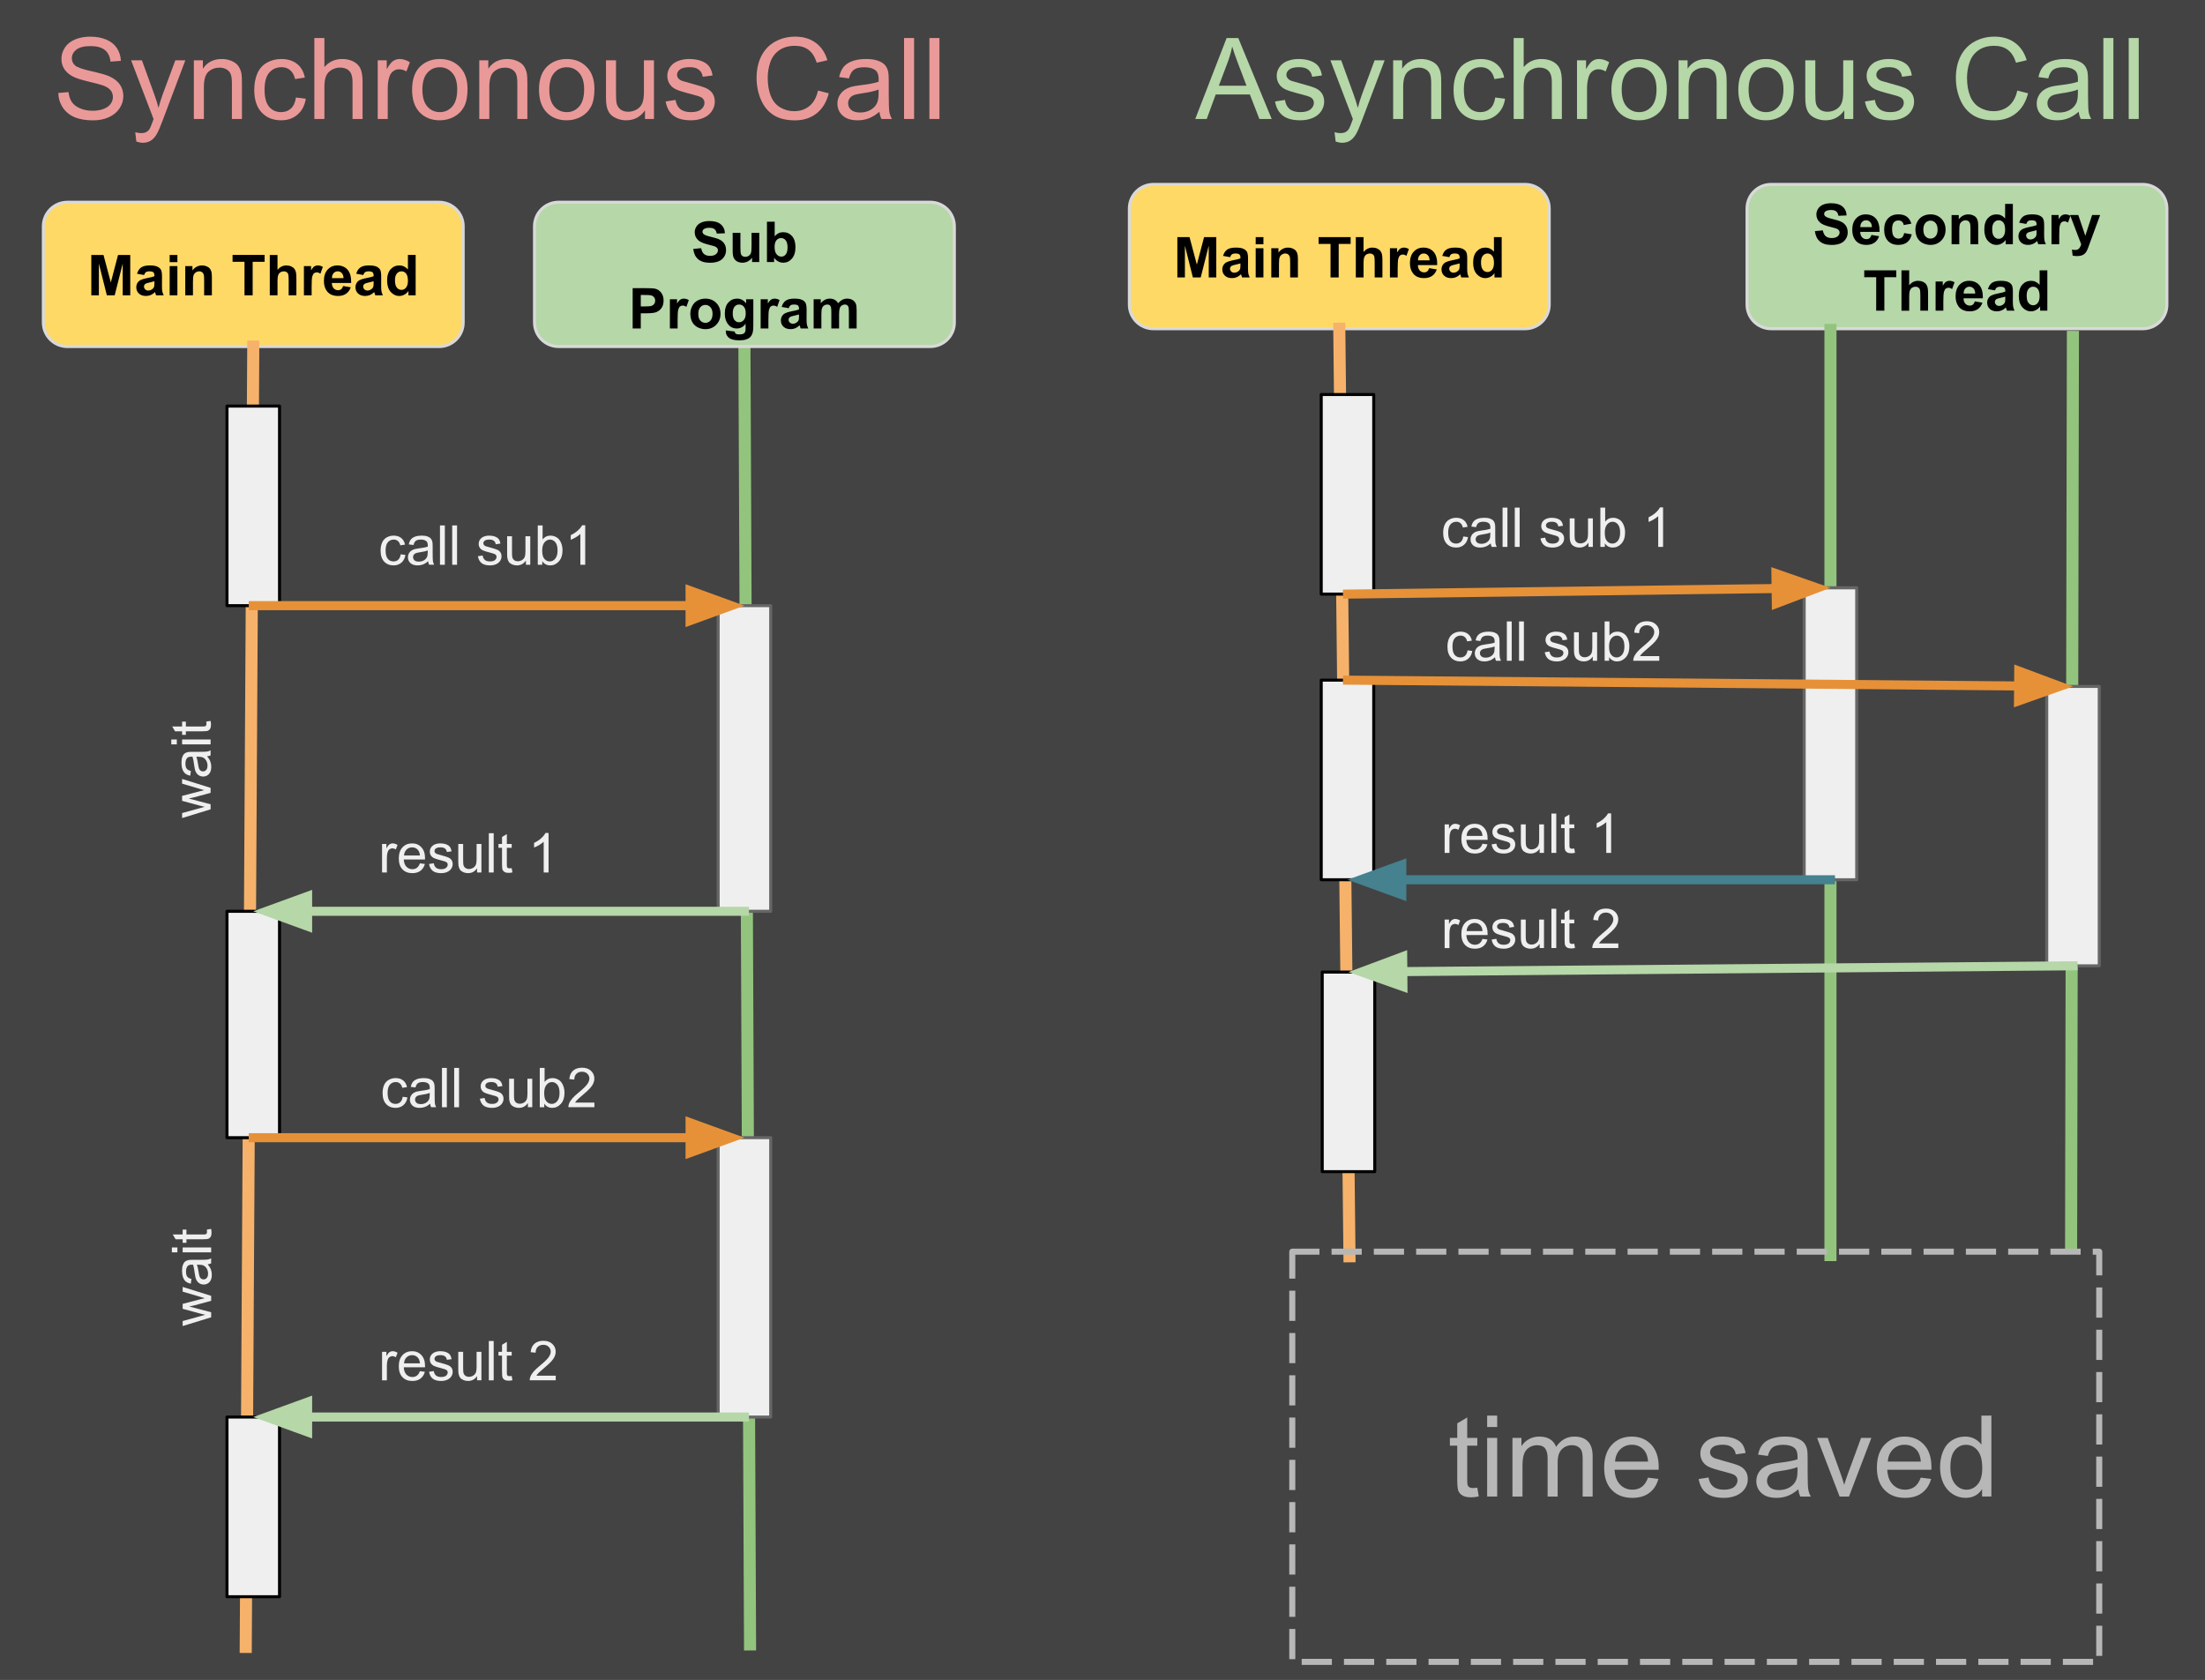 <svg version="1.1" viewBox="0.0 0.0 729.987 556.165" fill="none" stroke="none" stroke-linecap="square" stroke-miterlimit="10" xmlns:xlink="http://www.w3.org/1999/xlink" xmlns="http://www.w3.org/2000/svg"><rect x="0.0" y="0.0" width="729.987" height="556.165" fill="#333333" stroke="none"/><clipPath id="p.0"><path d="m0 0l729.987 0l0 556.165l-729.987 0l0 -556.165z" clip-rule="nonzero"/></clipPath><g clip-path="url(#p.0)"><path fill="#000000" fill-opacity="0.0" d="m0 0l729.987 0l0 556.165l-729.987 0z" fill-rule="evenodd"/><path fill="#434343" d="m0 0l729.984 0l0 556.158l-729.984 0z" fill-rule="evenodd"/><path fill="#000000" fill-opacity="0.0" d="m246.451 114.735l1.858 429.732" fill-rule="evenodd"/><path stroke="#93c47d" stroke-width="4.0" stroke-linejoin="round" stroke-linecap="butt" d="m246.451 114.735l1.858 429.732" fill-rule="evenodd"/><path fill="#000000" fill-opacity="0.0" d="m686.255 111.546l-0.598 301.165" fill-rule="evenodd"/><path stroke="#93c47d" stroke-width="4.0" stroke-linejoin="round" stroke-linecap="butt" d="m686.255 111.546l-0.598 301.165" fill-rule="evenodd"/><path fill="#ffd966" d="m14.349 74.929l0 0c0 -4.398 3.565 -7.963 7.963 -7.963l123.065 0c2.112 0 4.138 0.839 5.631 2.332c1.493 1.493 2.332 3.519 2.332 5.631l0 31.853c0 4.398 -3.565 7.963 -7.963 7.963l-123.065 0c-4.398 0 -7.963 -3.565 -7.963 -7.963z" fill-rule="evenodd"/><path stroke="#d9d9d9" stroke-width="1.0" stroke-linejoin="round" stroke-linecap="butt" d="m14.349 74.929l0 0c0 -4.398 3.565 -7.963 7.963 -7.963l123.065 0c2.112 0 4.138 0.839 5.631 2.332c1.493 1.493 2.332 3.519 2.332 5.631l0 31.853c0 4.398 -3.565 7.963 -7.963 7.963l-123.065 0c-4.398 0 -7.963 -3.565 -7.963 -7.963z" fill-rule="evenodd"/><path fill="#000000" d="m30.234 97.776l0 -13.359l4.031 0l2.422 9.109l2.391 -9.109l4.047 0l0 13.359l-2.5 0l0 -10.516l-2.656 10.516l-2.594 0l-2.641 -10.516l0 10.516l-2.5 0zm17.463 -6.719l-2.328 -0.422q0.406 -1.406 1.359 -2.078q0.953 -0.672 2.844 -0.672q1.703 0 2.547 0.406q0.844 0.406 1.172 1.031q0.344 0.625 0.344 2.281l-0.016 3.0q0 1.266 0.109 1.875q0.125 0.609 0.469 1.297l-2.531 0q-0.109 -0.25 -0.25 -0.75q-0.062 -0.234 -0.094 -0.312q-0.656 0.641 -1.406 0.969q-0.734 0.312 -1.594 0.312q-1.484 0 -2.344 -0.812q-0.859 -0.812 -0.859 -2.047q0 -0.828 0.391 -1.469q0.391 -0.641 1.094 -0.969q0.703 -0.344 2.031 -0.609q1.797 -0.328 2.484 -0.625l0 -0.25q0 -0.75 -0.359 -1.062q-0.359 -0.312 -1.375 -0.312q-0.688 0 -1.078 0.281q-0.375 0.266 -0.609 0.938zm3.422 2.078q-0.484 0.156 -1.562 0.391q-1.062 0.219 -1.391 0.438q-0.5 0.359 -0.5 0.906q0 0.531 0.406 0.938q0.406 0.391 1.016 0.391q0.703 0 1.328 -0.469q0.469 -0.344 0.609 -0.844q0.094 -0.328 0.094 -1.25l0 -0.5zm5.048 -6.344l0 -2.375l2.562 0l0 2.375l-2.562 0zm0 10.984l0 -9.672l2.562 0l0 9.672l-2.562 0zm13.98 0l-2.562 0l0 -4.938q0 -1.562 -0.172 -2.016q-0.156 -0.469 -0.531 -0.719q-0.359 -0.266 -0.875 -0.266q-0.672 0 -1.203 0.375q-0.531 0.359 -0.734 0.969q-0.188 0.594 -0.188 2.219l0 4.375l-2.547 0l0 -9.672l2.375 0l0 1.422q1.266 -1.641 3.188 -1.641q0.844 0 1.547 0.312q0.703 0.297 1.062 0.781q0.359 0.469 0.5 1.078q0.141 0.594 0.141 1.703l0 6.016zm10.798 0l0 -11.094l-3.953 0l0 -2.266l10.609 0l0 2.266l-3.953 0l0 11.094l-2.703 0zm10.927 -13.359l0 4.922q1.234 -1.453 2.953 -1.453q0.891 0 1.594 0.328q0.719 0.328 1.078 0.844q0.359 0.5 0.484 1.125q0.141 0.609 0.141 1.922l0 5.672l-2.562 0l0 -5.109q0 -1.516 -0.156 -1.922q-0.141 -0.422 -0.516 -0.656q-0.359 -0.25 -0.906 -0.25q-0.641 0 -1.141 0.312q-0.5 0.312 -0.734 0.938q-0.234 0.625 -0.234 1.844l0 4.844l-2.562 0l0 -13.359l2.562 0zm11.302 13.359l-2.562 0l0 -9.672l2.375 0l0 1.375q0.609 -0.984 1.094 -1.281q0.484 -0.312 1.109 -0.312q0.875 0 1.688 0.484l-0.797 2.234q-0.641 -0.422 -1.203 -0.422q-0.531 0 -0.906 0.297q-0.375 0.297 -0.594 1.078q-0.203 0.766 -0.203 3.234l0 2.984zm10.401 -3.078l2.547 0.422q-0.484 1.406 -1.547 2.141q-1.062 0.734 -2.656 0.734q-2.516 0 -3.734 -1.656q-0.953 -1.312 -0.953 -3.328q0 -2.406 1.25 -3.766q1.266 -1.359 3.188 -1.359q2.156 0 3.406 1.422q1.25 1.422 1.188 4.375l-6.406 0q0.031 1.141 0.609 1.781q0.594 0.625 1.484 0.625q0.594 0 1.0 -0.328q0.422 -0.328 0.625 -1.062zm0.156 -2.594q-0.031 -1.109 -0.578 -1.688q-0.547 -0.578 -1.328 -0.578q-0.844 0 -1.391 0.609q-0.547 0.609 -0.531 1.656l3.828 0zm6.532 -1.047l-2.328 -0.422q0.406 -1.406 1.359 -2.078q0.953 -0.672 2.844 -0.672q1.703 0 2.547 0.406q0.844 0.406 1.172 1.031q0.344 0.625 0.344 2.281l-0.016 3.0q0 1.266 0.109 1.875q0.125 0.609 0.469 1.297l-2.531 0q-0.109 -0.25 -0.25 -0.75q-0.062 -0.234 -0.094 -0.312q-0.656 0.641 -1.406 0.969q-0.734 0.312 -1.594 0.312q-1.484 0 -2.344 -0.812q-0.859 -0.812 -0.859 -2.047q0 -0.828 0.391 -1.469q0.391 -0.641 1.094 -0.969q0.703 -0.344 2.031 -0.609q1.797 -0.328 2.484 -0.625l0 -0.25q0 -0.75 -0.359 -1.062q-0.359 -0.312 -1.375 -0.312q-0.688 0 -1.078 0.281q-0.375 0.266 -0.609 0.938zm3.422 2.078q-0.484 0.156 -1.562 0.391q-1.062 0.219 -1.391 0.438q-0.5 0.359 -0.5 0.906q0 0.531 0.406 0.938q0.406 0.391 1.016 0.391q0.703 0 1.328 -0.469q0.469 -0.344 0.609 -0.844q0.094 -0.328 0.094 -1.25l0 -0.5zm13.923 4.641l-2.391 0l0 -1.422q-0.594 0.828 -1.406 1.234q-0.797 0.406 -1.609 0.406q-1.672 0 -2.859 -1.344q-1.188 -1.344 -1.188 -3.75q0 -2.453 1.156 -3.734q1.156 -1.281 2.922 -1.281q1.625 0 2.812 1.344l0 -4.812l2.562 0l0 13.359zm-6.844 -5.047q0 1.547 0.438 2.234q0.609 1.016 1.719 1.016q0.891 0 1.5 -0.75q0.625 -0.766 0.625 -2.25q0 -1.672 -0.609 -2.406q-0.594 -0.734 -1.531 -0.734q-0.906 0 -1.531 0.734q-0.609 0.719 -0.609 2.156z" fill-rule="nonzero"/><path fill="#b6d7a8" d="m176.955 74.919l0 0c0 -4.398 3.565 -7.963 7.963 -7.963l123.065 0c2.112 0 4.138 0.839 5.631 2.332c1.493 1.493 2.332 3.519 2.332 5.631l0 31.853c0 4.398 -3.565 7.963 -7.963 7.963l-123.065 0c-4.398 0 -7.963 -3.565 -7.963 -7.963z" fill-rule="evenodd"/><path stroke="#d9d9d9" stroke-width="1.0" stroke-linejoin="round" stroke-linecap="butt" d="m176.955 74.919l0 0c0 -4.398 3.565 -7.963 7.963 -7.963l123.065 0c2.112 0 4.138 0.839 5.631 2.332c1.493 1.493 2.332 3.519 2.332 5.631l0 31.853c0 4.398 -3.565 7.963 -7.963 7.963l-123.065 0c-4.398 0 -7.963 -3.565 -7.963 -7.963z" fill-rule="evenodd"/><path fill="#000000" d="m229.506 82.421l2.625 -0.25q0.234 1.312 0.953 1.938q0.734 0.609 1.969 0.609q1.297 0 1.953 -0.547q0.672 -0.547 0.672 -1.281q0 -0.484 -0.281 -0.812q-0.281 -0.328 -0.969 -0.578q-0.484 -0.156 -2.172 -0.578q-2.156 -0.547 -3.031 -1.328q-1.234 -1.094 -1.234 -2.688q0 -1.016 0.578 -1.906q0.578 -0.891 1.656 -1.344q1.094 -0.469 2.641 -0.469q2.516 0 3.781 1.109q1.281 1.094 1.344 2.938l-2.703 0.109q-0.172 -1.031 -0.75 -1.469q-0.562 -0.453 -1.703 -0.453q-1.172 0 -1.844 0.469q-0.422 0.312 -0.422 0.844q0 0.469 0.406 0.797q0.5 0.438 2.469 0.906q1.969 0.453 2.906 0.953q0.953 0.5 1.484 1.359q0.531 0.859 0.531 2.125q0 1.156 -0.641 2.156q-0.641 1.0 -1.812 1.484q-1.156 0.484 -2.891 0.484q-2.531 0 -3.891 -1.172q-1.359 -1.172 -1.625 -3.406zm19.475 4.344l0 -1.453q-0.531 0.781 -1.391 1.234q-0.859 0.438 -1.812 0.438q-0.969 0 -1.75 -0.422q-0.766 -0.438 -1.125 -1.203q-0.344 -0.781 -0.344 -2.141l0 -6.125l2.562 0l0 4.438q0 2.047 0.141 2.516q0.141 0.453 0.516 0.719q0.375 0.266 0.953 0.266q0.656 0 1.172 -0.359q0.516 -0.359 0.703 -0.891q0.203 -0.531 0.203 -2.609l0 -4.078l2.547 0l0 9.672l-2.375 0zm4.927 0l0 -13.359l2.562 0l0 4.812q1.172 -1.344 2.797 -1.344q1.766 0 2.922 1.281q1.156 1.281 1.156 3.672q0 2.484 -1.188 3.828q-1.172 1.328 -2.859 1.328q-0.828 0 -1.641 -0.406q-0.797 -0.422 -1.375 -1.234l0 1.422l-2.375 0zm2.531 -5.047q0 1.5 0.484 2.219q0.656 1.031 1.766 1.031q0.844 0 1.438 -0.719q0.594 -0.734 0.594 -2.297q0 -1.656 -0.609 -2.391q-0.594 -0.734 -1.531 -0.734q-0.922 0 -1.531 0.719q-0.609 0.719 -0.609 2.172z" fill-rule="nonzero"/><path fill="#000000" d="m209.451 108.765l0 -13.359l4.328 0q2.453 0 3.203 0.203q1.141 0.297 1.922 1.312q0.781 1.0 0.781 2.594q0 1.234 -0.453 2.078q-0.453 0.828 -1.141 1.312q-0.688 0.469 -1.391 0.625q-0.969 0.203 -2.797 0.203l-1.766 0l0 5.031l-2.688 0zm2.688 -11.094l0 3.781l1.484 0q1.594 0 2.125 -0.203q0.547 -0.203 0.844 -0.656q0.312 -0.453 0.312 -1.031q0 -0.734 -0.438 -1.203q-0.422 -0.484 -1.078 -0.594q-0.484 -0.094 -1.938 -0.094l-1.312 0zm12.194 11.094l-2.562 0l0 -9.672l2.375 0l0 1.375q0.609 -0.984 1.094 -1.281q0.484 -0.312 1.109 -0.312q0.875 0 1.688 0.484l-0.797 2.234q-0.641 -0.422 -1.203 -0.422q-0.531 0 -0.906 0.297q-0.375 0.297 -0.594 1.078q-0.203 0.766 -0.203 3.234l0 2.984zm4.213 -4.969q0 -1.281 0.625 -2.469q0.625 -1.203 1.781 -1.828q1.156 -0.625 2.578 -0.625q2.188 0 3.594 1.422q1.406 1.422 1.406 3.609q0 2.188 -1.422 3.641q-1.422 1.438 -3.562 1.438q-1.328 0 -2.547 -0.594q-1.203 -0.609 -1.828 -1.766q-0.625 -1.172 -0.625 -2.828zm2.625 0.125q0 1.453 0.672 2.219q0.688 0.75 1.688 0.75q1.0 0 1.672 -0.75q0.688 -0.766 0.688 -2.234q0 -1.422 -0.688 -2.188q-0.672 -0.766 -1.672 -0.766q-1.0 0 -1.688 0.766q-0.672 0.766 -0.672 2.203zm9.13 5.484l2.922 0.359q0.062 0.5 0.328 0.688q0.375 0.281 1.156 0.281q1.0 0 1.5 -0.297q0.328 -0.203 0.516 -0.656q0.109 -0.312 0.109 -1.172l0 -1.406q-1.141 1.562 -2.891 1.562q-1.953 0 -3.094 -1.656q-0.891 -1.297 -0.891 -3.234q0 -2.438 1.172 -3.719q1.172 -1.281 2.906 -1.281q1.797 0 2.969 1.578l0 -1.359l2.391 0l0 8.672q0 1.719 -0.281 2.562q-0.281 0.844 -0.797 1.328q-0.5 0.484 -1.359 0.75q-0.844 0.281 -2.156 0.281q-2.453 0 -3.484 -0.844q-1.031 -0.844 -1.031 -2.125q0 -0.141 0.016 -0.312zm2.281 -5.672q0 1.531 0.594 2.25q0.594 0.719 1.469 0.719q0.938 0 1.578 -0.734q0.656 -0.734 0.656 -2.172q0 -1.516 -0.625 -2.234q-0.609 -0.734 -1.562 -0.734q-0.922 0 -1.516 0.719q-0.594 0.719 -0.594 2.188zm11.802 5.031l-2.562 0l0 -9.672l2.375 0l0 1.375q0.609 -0.984 1.094 -1.281q0.484 -0.312 1.109 -0.312q0.875 0 1.688 0.484l-0.797 2.234q-0.641 -0.422 -1.203 -0.422q-0.531 0 -0.906 0.297q-0.375 0.297 -0.594 1.078q-0.203 0.766 -0.203 3.234l0 2.984zm6.713 -6.719l-2.328 -0.422q0.406 -1.406 1.359 -2.078q0.953 -0.672 2.844 -0.672q1.703 0 2.547 0.406q0.844 0.406 1.172 1.031q0.344 0.625 0.344 2.281l-0.016 3.0q0 1.266 0.109 1.875q0.125 0.609 0.469 1.297l-2.531 0q-0.109 -0.25 -0.25 -0.75q-0.062 -0.234 -0.094 -0.312q-0.656 0.641 -1.406 0.969q-0.734 0.312 -1.594 0.312q-1.484 0 -2.344 -0.812q-0.859 -0.812 -0.859 -2.047q0 -0.828 0.391 -1.469q0.391 -0.641 1.094 -0.969q0.703 -0.344 2.031 -0.609q1.797 -0.328 2.484 -0.625l0 -0.25q0 -0.75 -0.359 -1.062q-0.359 -0.312 -1.375 -0.312q-0.688 0 -1.078 0.281q-0.375 0.266 -0.609 0.938zm3.422 2.078q-0.484 0.156 -1.562 0.391q-1.062 0.219 -1.391 0.438q-0.5 0.359 -0.5 0.906q0 0.531 0.406 0.938q0.406 0.391 1.016 0.391q0.703 0 1.328 -0.469q0.469 -0.344 0.609 -0.844q0.094 -0.328 0.094 -1.25l0 -0.5zm4.844 -5.031l2.359 0l0 1.312q1.266 -1.531 3.016 -1.531q0.938 0 1.609 0.391q0.688 0.375 1.125 1.141q0.641 -0.766 1.375 -1.141q0.75 -0.391 1.578 -0.391q1.062 0 1.797 0.438q0.75 0.422 1.109 1.266q0.266 0.625 0.266 2.0l0 6.188l-2.562 0l0 -5.531q0 -1.438 -0.266 -1.859q-0.344 -0.547 -1.094 -0.547q-0.531 0 -1.016 0.328q-0.469 0.328 -0.672 0.969q-0.203 0.625 -0.203 2.0l0 4.641l-2.562 0l0 -5.297q0 -1.422 -0.141 -1.828q-0.141 -0.406 -0.422 -0.609q-0.281 -0.203 -0.781 -0.203q-0.594 0 -1.062 0.328q-0.469 0.312 -0.688 0.922q-0.203 0.594 -0.203 1.984l0 4.703l-2.562 0l0 -9.672z" fill-rule="nonzero"/><path fill="#000000" fill-opacity="0.0" d="m83.845 114.745l-2.488 430.551" fill-rule="evenodd"/><path stroke="#f6b26b" stroke-width="4.0" stroke-linejoin="round" stroke-linecap="butt" d="m83.845 114.745l-2.488 430.551" fill-rule="evenodd"/><path fill="#efefef" d="m75.152 134.454l17.386 0l0 66.079l-17.386 0z" fill-rule="evenodd"/><path stroke="#000000" stroke-width="1.0" stroke-linejoin="round" stroke-linecap="butt" d="m75.152 134.454l17.386 0l0 66.079l-17.386 0z" fill-rule="evenodd"/><path fill="#efefef" d="m237.759 200.533l17.386 0l0 101.197l-17.386 0z" fill-rule="evenodd"/><path stroke="#666666" stroke-width="1.0" stroke-linejoin="round" stroke-linecap="butt" d="m237.759 200.533l17.386 0l0 101.197l-17.386 0z" fill-rule="evenodd"/><path fill="#efefef" d="m75.15 301.73l17.386 0l0 74.961l-17.386 0z" fill-rule="evenodd"/><path stroke="#000000" stroke-width="1.0" stroke-linejoin="round" stroke-linecap="butt" d="m75.15 301.73l17.386 0l0 74.961l-17.386 0z" fill-rule="evenodd"/><path fill="#000000" fill-opacity="0.0" d="m83.845 200.533l162.614 0" fill-rule="evenodd"/><path stroke="#e69138" stroke-width="3.0" stroke-linejoin="round" stroke-linecap="butt" d="m83.845 200.533l144.614 0" fill-rule="evenodd"/><path fill="#e69138" stroke="#e69138" stroke-width="3.0" stroke-linecap="butt" d="m228.459 205.488l13.614 -4.955l-13.614 -4.955z" fill-rule="evenodd"/><path fill="#000000" fill-opacity="0.0" d="m246.451 301.73l-162.614 0" fill-rule="evenodd"/><path stroke="#b6d7a8" stroke-width="3.0" stroke-linejoin="round" stroke-linecap="butt" d="m246.451 301.73l-144.614 0" fill-rule="evenodd"/><path fill="#b6d7a8" stroke="#b6d7a8" stroke-width="3.0" stroke-linecap="butt" d="m101.837 296.774l-13.614 4.955l13.614 4.955z" fill-rule="evenodd"/><path fill="#efefef" d="m237.759 376.677l17.386 0l0 92.504l-17.386 0z" fill-rule="evenodd"/><path stroke="#666666" stroke-width="1.0" stroke-linejoin="round" stroke-linecap="butt" d="m237.759 376.677l17.386 0l0 92.504l-17.386 0z" fill-rule="evenodd"/><path fill="#000000" fill-opacity="0.0" d="m83.843 376.69l162.614 0" fill-rule="evenodd"/><path stroke="#e69138" stroke-width="3.0" stroke-linejoin="round" stroke-linecap="butt" d="m83.843 376.69l144.614 0" fill-rule="evenodd"/><path fill="#e69138" stroke="#e69138" stroke-width="3.0" stroke-linecap="butt" d="m228.457 381.645l13.614 -4.955l-13.614 -4.955z" fill-rule="evenodd"/><path fill="#efefef" d="m75.15 469.181l17.386 0l0 59.496l-17.386 0z" fill-rule="evenodd"/><path stroke="#000000" stroke-width="1.0" stroke-linejoin="round" stroke-linecap="butt" d="m75.15 469.181l17.386 0l0 59.496l-17.386 0z" fill-rule="evenodd"/><path fill="#000000" fill-opacity="0.0" d="m246.451 469.181l-162.614 0" fill-rule="evenodd"/><path stroke="#b6d7a8" stroke-width="3.0" stroke-linejoin="round" stroke-linecap="butt" d="m246.451 469.181l-144.614 0" fill-rule="evenodd"/><path fill="#b6d7a8" stroke="#b6d7a8" stroke-width="3.0" stroke-linecap="butt" d="m101.837 464.226l-13.614 4.955l13.614 4.955z" fill-rule="evenodd"/><path fill="#000000" fill-opacity="0.0" d="m116.298 164.008l105.071 0l0 28.22l-105.071 0z" fill-rule="evenodd"/><path fill="#efefef" d="m132.657 183.532l1.562 0.203q-0.25 1.625 -1.312 2.547q-1.062 0.922 -2.609 0.922q-1.938 0 -3.125 -1.266q-1.172 -1.266 -1.172 -3.641q0 -1.516 0.5 -2.656q0.516 -1.156 1.547 -1.719q1.047 -0.578 2.266 -0.578q1.531 0 2.5 0.781q0.984 0.766 1.266 2.203l-1.562 0.234q-0.219 -0.953 -0.781 -1.422q-0.562 -0.484 -1.359 -0.484q-1.219 0 -1.969 0.875q-0.75 0.859 -0.75 2.734q0 1.891 0.719 2.766q0.734 0.859 1.906 0.859q0.938 0 1.562 -0.578q0.641 -0.578 0.812 -1.781zm9.094 2.297q-0.891 0.75 -1.719 1.062q-0.812 0.312 -1.766 0.312q-1.547 0 -2.391 -0.766q-0.828 -0.766 -0.828 -1.938q0 -0.688 0.312 -1.266q0.312 -0.578 0.828 -0.922q0.516 -0.344 1.156 -0.516q0.469 -0.125 1.422 -0.25q1.938 -0.234 2.844 -0.547q0.016 -0.328 0.016 -0.422q0 -0.969 -0.453 -1.375q-0.625 -0.547 -1.828 -0.547q-1.125 0 -1.672 0.406q-0.531 0.391 -0.781 1.391l-1.562 -0.203q0.203 -1.016 0.688 -1.625q0.5 -0.625 1.422 -0.953q0.922 -0.328 2.141 -0.328q1.203 0 1.953 0.281q0.766 0.281 1.109 0.719q0.359 0.422 0.5 1.078q0.094 0.406 0.094 1.484l0 2.125q0 2.234 0.094 2.828q0.109 0.578 0.406 1.125l-1.672 0q-0.25 -0.5 -0.312 -1.156zm-0.141 -3.578q-0.875 0.359 -2.609 0.609q-0.984 0.141 -1.391 0.328q-0.406 0.172 -0.641 0.516q-0.219 0.328 -0.219 0.75q0 0.641 0.484 1.078q0.484 0.422 1.422 0.422q0.922 0 1.641 -0.406q0.719 -0.406 1.062 -1.109q0.25 -0.547 0.25 -1.594l0 -0.594zm4.053 4.734l0 -13.016l1.609 0l0 13.016l-1.609 0zm4.041 0l0 -13.016l1.609 0l0 13.016l-1.609 0zm8.5 -2.812l1.578 -0.25q0.141 0.953 0.734 1.469q0.609 0.5 1.703 0.5q1.109 0 1.641 -0.453q0.531 -0.453 0.531 -1.062q0 -0.531 -0.469 -0.844q-0.328 -0.219 -1.641 -0.547q-1.75 -0.438 -2.438 -0.766q-0.672 -0.328 -1.031 -0.891q-0.344 -0.578 -0.344 -1.266q0 -0.641 0.281 -1.172q0.297 -0.531 0.797 -0.891q0.375 -0.281 1.016 -0.469q0.641 -0.188 1.375 -0.188q1.109 0 1.953 0.328q0.844 0.312 1.234 0.859q0.406 0.547 0.547 1.453l-1.562 0.219q-0.094 -0.734 -0.609 -1.141q-0.516 -0.406 -1.453 -0.406q-1.094 0 -1.562 0.359q-0.469 0.359 -0.469 0.859q0 0.312 0.188 0.562q0.203 0.25 0.609 0.422q0.25 0.094 1.422 0.406q1.688 0.453 2.359 0.75q0.672 0.281 1.047 0.828q0.391 0.547 0.391 1.375q0 0.797 -0.469 1.5q-0.469 0.703 -1.344 1.094q-0.875 0.391 -1.984 0.391q-1.844 0 -2.812 -0.766q-0.953 -0.766 -1.219 -2.266zm15.906 2.812l0 -1.391q-1.094 1.609 -2.984 1.609q-0.844 0 -1.562 -0.312q-0.719 -0.328 -1.078 -0.812q-0.344 -0.484 -0.484 -1.188q-0.109 -0.469 -0.109 -1.5l0 -5.844l1.609 0l0 5.234q0 1.25 0.094 1.688q0.156 0.641 0.641 1.0q0.484 0.359 1.203 0.359q0.719 0 1.344 -0.375q0.641 -0.375 0.906 -1.0q0.266 -0.641 0.266 -1.844l0 -5.062l1.594 0l0 9.438l-1.438 0zm5.412 0l-1.484 0l0 -13.016l1.594 0l0 4.641q1.016 -1.266 2.594 -1.266q0.875 0 1.641 0.359q0.781 0.344 1.281 0.984q0.5 0.625 0.781 1.531q0.297 0.891 0.297 1.906q0 2.422 -1.203 3.75q-1.203 1.328 -2.875 1.328q-1.672 0 -2.625 -1.406l0 1.188zm-0.016 -4.781q0 1.688 0.453 2.453q0.766 1.234 2.047 1.234q1.047 0 1.812 -0.906q0.766 -0.922 0.766 -2.719q0 -1.859 -0.734 -2.734q-0.734 -0.875 -1.766 -0.875q-1.047 0 -1.812 0.906q-0.766 0.906 -0.766 2.641zm14.24 4.781l-1.609 0l0 -10.188q-0.578 0.547 -1.516 1.109q-0.938 0.547 -1.672 0.812l0 -1.531q1.344 -0.641 2.344 -1.531q1.0 -0.906 1.422 -1.75l1.031 0l0 13.078z" fill-rule="nonzero"/><path fill="#000000" fill-opacity="0.0" d="m116.957 343.622l105.071 0l0 28.22l-105.071 0z" fill-rule="evenodd"/><path fill="#efefef" d="m133.316 363.147l1.562 0.203q-0.25 1.625 -1.312 2.547q-1.062 0.922 -2.609 0.922q-1.938 0 -3.125 -1.266q-1.172 -1.266 -1.172 -3.641q0 -1.516 0.5 -2.656q0.516 -1.156 1.547 -1.719q1.047 -0.578 2.266 -0.578q1.531 0 2.5 0.781q0.984 0.766 1.266 2.203l-1.562 0.234q-0.219 -0.953 -0.781 -1.422q-0.562 -0.484 -1.359 -0.484q-1.219 0 -1.969 0.875q-0.75 0.859 -0.75 2.734q0 1.891 0.719 2.766q0.734 0.859 1.906 0.859q0.938 0 1.562 -0.578q0.641 -0.578 0.812 -1.781zm9.094 2.297q-0.891 0.75 -1.719 1.062q-0.812 0.312 -1.766 0.312q-1.547 0 -2.391 -0.766q-0.828 -0.766 -0.828 -1.938q0 -0.688 0.312 -1.266q0.312 -0.578 0.828 -0.922q0.516 -0.344 1.156 -0.516q0.469 -0.125 1.422 -0.25q1.938 -0.234 2.844 -0.547q0.016 -0.328 0.016 -0.422q0 -0.969 -0.453 -1.375q-0.625 -0.547 -1.828 -0.547q-1.125 0 -1.672 0.406q-0.531 0.391 -0.781 1.391l-1.562 -0.203q0.203 -1.016 0.688 -1.625q0.5 -0.625 1.422 -0.953q0.922 -0.328 2.141 -0.328q1.203 0 1.953 0.281q0.766 0.281 1.109 0.719q0.359 0.422 0.5 1.078q0.094 0.406 0.094 1.484l0 2.125q0 2.234 0.094 2.828q0.109 0.578 0.406 1.125l-1.672 0q-0.25 -0.5 -0.312 -1.156zm-0.141 -3.578q-0.875 0.359 -2.609 0.609q-0.984 0.141 -1.391 0.328q-0.406 0.172 -0.641 0.516q-0.219 0.328 -0.219 0.75q0 0.641 0.484 1.078q0.484 0.422 1.422 0.422q0.922 0 1.641 -0.406q0.719 -0.406 1.062 -1.109q0.25 -0.547 0.25 -1.594l0 -0.594zm4.053 4.734l0 -13.016l1.609 0l0 13.016l-1.609 0zm4.041 0l0 -13.016l1.609 0l0 13.016l-1.609 0zm8.5 -2.812l1.578 -0.25q0.141 0.953 0.734 1.469q0.609 0.5 1.703 0.5q1.109 0 1.641 -0.453q0.531 -0.453 0.531 -1.062q0 -0.531 -0.469 -0.844q-0.328 -0.219 -1.641 -0.547q-1.75 -0.438 -2.438 -0.766q-0.672 -0.328 -1.031 -0.891q-0.344 -0.578 -0.344 -1.266q0 -0.641 0.281 -1.172q0.297 -0.531 0.797 -0.891q0.375 -0.281 1.016 -0.469q0.641 -0.188 1.375 -0.188q1.109 0 1.953 0.328q0.844 0.312 1.234 0.859q0.406 0.547 0.547 1.453l-1.562 0.219q-0.094 -0.734 -0.609 -1.141q-0.516 -0.406 -1.453 -0.406q-1.094 0 -1.562 0.359q-0.469 0.359 -0.469 0.859q0 0.312 0.188 0.562q0.203 0.25 0.609 0.422q0.25 0.094 1.422 0.406q1.688 0.453 2.359 0.75q0.672 0.281 1.047 0.828q0.391 0.547 0.391 1.375q0 0.797 -0.469 1.5q-0.469 0.703 -1.344 1.094q-0.875 0.391 -1.984 0.391q-1.844 0 -2.812 -0.766q-0.953 -0.766 -1.219 -2.266zm15.906 2.812l0 -1.391q-1.094 1.609 -2.984 1.609q-0.844 0 -1.562 -0.312q-0.719 -0.328 -1.078 -0.812q-0.344 -0.484 -0.484 -1.188q-0.109 -0.469 -0.109 -1.5l0 -5.844l1.609 0l0 5.234q0 1.25 0.094 1.688q0.156 0.641 0.641 1.0q0.484 0.359 1.203 0.359q0.719 0 1.344 -0.375q0.641 -0.375 0.906 -1.0q0.266 -0.641 0.266 -1.844l0 -5.062l1.594 0l0 9.438l-1.438 0zm5.412 0l-1.484 0l0 -13.016l1.594 0l0 4.641q1.016 -1.266 2.594 -1.266q0.875 0 1.641 0.359q0.781 0.344 1.281 0.984q0.5 0.625 0.781 1.531q0.297 0.891 0.297 1.906q0 2.422 -1.203 3.75q-1.203 1.328 -2.875 1.328q-1.672 0 -2.625 -1.406l0 1.188zm-0.016 -4.781q0 1.688 0.453 2.453q0.766 1.234 2.047 1.234q1.047 0 1.812 -0.906q0.766 -0.922 0.766 -2.719q0 -1.859 -0.734 -2.734q-0.734 -0.875 -1.766 -0.875q-1.047 0 -1.812 0.906q-0.766 0.906 -0.766 2.641zm16.615 3.25l0 1.531l-8.609 0q-0.016 -0.578 0.188 -1.109q0.328 -0.875 1.047 -1.719q0.734 -0.859 2.094 -1.984q2.125 -1.734 2.875 -2.75q0.75 -1.031 0.75 -1.938q0 -0.938 -0.688 -1.594q-0.672 -0.656 -1.766 -0.656q-1.156 0 -1.859 0.703q-0.688 0.688 -0.688 1.906l-1.641 -0.172q0.156 -1.828 1.25 -2.797q1.109 -0.969 2.969 -0.969q1.875 0 2.969 1.047q1.094 1.031 1.094 2.578q0 0.781 -0.328 1.531q-0.312 0.75 -1.062 1.594q-0.734 0.828 -2.453 2.281q-1.438 1.219 -1.859 1.656q-0.406 0.422 -0.672 0.859l6.391 0z" fill-rule="nonzero"/><path fill="#000000" fill-opacity="0.0" d="m116.298 265.908l105.071 0l0 28.22l-105.071 0z" fill-rule="evenodd"/><path fill="#efefef" d="m126.485 288.886l0 -9.438l1.438 0l0 1.438q0.547 -1.0 1.016 -1.312q0.469 -0.328 1.016 -0.328q0.812 0 1.656 0.516l-0.562 1.484q-0.578 -0.359 -1.172 -0.359q-0.516 0 -0.938 0.328q-0.422 0.312 -0.594 0.875q-0.266 0.844 -0.266 1.859l0 4.938l-1.594 0zm12.525 -3.031l1.656 0.203q-0.391 1.438 -1.453 2.25q-1.062 0.797 -2.703 0.797q-2.062 0 -3.281 -1.266q-1.203 -1.281 -1.203 -3.594q0 -2.375 1.219 -3.688q1.219 -1.312 3.188 -1.312q1.891 0 3.078 1.297q1.203 1.281 1.203 3.609q0 0.141 -0.016 0.422l-7.031 0q0.094 1.562 0.875 2.391q0.797 0.828 1.984 0.828q0.875 0 1.5 -0.469q0.625 -0.469 0.984 -1.469zm-5.25 -2.594l5.266 0q-0.109 -1.188 -0.609 -1.781q-0.75 -0.922 -1.969 -0.922q-1.109 0 -1.859 0.734q-0.75 0.734 -0.828 1.969zm8.271 2.812l1.578 -0.25q0.141 0.953 0.734 1.469q0.609 0.5 1.703 0.5q1.109 0 1.641 -0.453q0.531 -0.453 0.531 -1.062q0 -0.531 -0.469 -0.844q-0.328 -0.219 -1.641 -0.547q-1.75 -0.438 -2.438 -0.766q-0.672 -0.328 -1.031 -0.891q-0.344 -0.578 -0.344 -1.266q0 -0.641 0.281 -1.172q0.297 -0.531 0.797 -0.891q0.375 -0.281 1.016 -0.469q0.641 -0.188 1.375 -0.188q1.109 0 1.953 0.328q0.844 0.312 1.234 0.859q0.406 0.547 0.547 1.453l-1.562 0.219q-0.094 -0.734 -0.609 -1.141q-0.516 -0.406 -1.453 -0.406q-1.094 0 -1.562 0.359q-0.469 0.359 -0.469 0.859q0 0.312 0.188 0.562q0.203 0.25 0.609 0.422q0.25 0.094 1.422 0.406q1.688 0.453 2.359 0.75q0.672 0.281 1.047 0.828q0.391 0.547 0.391 1.375q0 0.797 -0.469 1.5q-0.469 0.703 -1.344 1.094q-0.875 0.391 -1.984 0.391q-1.844 0 -2.812 -0.766q-0.953 -0.766 -1.219 -2.266zm15.906 2.812l0 -1.391q-1.094 1.609 -2.984 1.609q-0.844 0 -1.562 -0.312q-0.719 -0.328 -1.078 -0.812q-0.344 -0.484 -0.484 -1.188q-0.109 -0.469 -0.109 -1.5l0 -5.844l1.609 0l0 5.234q0 1.25 0.094 1.688q0.156 0.641 0.641 1.0q0.484 0.359 1.203 0.359q0.719 0 1.344 -0.375q0.641 -0.375 0.906 -1.0q0.266 -0.641 0.266 -1.844l0 -5.062l1.594 0l0 9.438l-1.438 0zm3.896 0l0 -13.016l1.609 0l0 13.016l-1.609 0zm7.572 -1.438l0.234 1.422q-0.672 0.141 -1.203 0.141q-0.875 0 -1.359 -0.266q-0.484 -0.281 -0.688 -0.734q-0.188 -0.453 -0.188 -1.891l0 -5.422l-1.172 0l0 -1.25l1.172 0l0 -2.328l1.594 -0.953l0 3.281l1.609 0l0 1.25l-1.609 0l0 5.516q0 0.688 0.078 0.891q0.094 0.188 0.281 0.297q0.188 0.109 0.547 0.109q0.266 0 0.703 -0.062zm12.2 1.438l-1.609 0l0 -10.188q-0.578 0.547 -1.516 1.109q-0.938 0.547 -1.672 0.812l0 -1.531q1.344 -0.641 2.344 -1.531q1.0 -0.906 1.422 -1.75l1.031 0l0 13.078z" fill-rule="nonzero"/><path fill="#000000" fill-opacity="0.0" d="m116.298 434.045l105.071 0l0 28.22l-105.071 0z" fill-rule="evenodd"/><path fill="#efefef" d="m126.485 457.022l0 -9.438l1.438 0l0 1.438q0.547 -1.0 1.016 -1.312q0.469 -0.328 1.016 -0.328q0.812 0 1.656 0.516l-0.562 1.484q-0.578 -0.359 -1.172 -0.359q-0.516 0 -0.938 0.328q-0.422 0.312 -0.594 0.875q-0.266 0.844 -0.266 1.859l0 4.938l-1.594 0zm12.525 -3.031l1.656 0.203q-0.391 1.438 -1.453 2.25q-1.062 0.797 -2.703 0.797q-2.062 0 -3.281 -1.266q-1.203 -1.281 -1.203 -3.594q0 -2.375 1.219 -3.688q1.219 -1.312 3.188 -1.312q1.891 0 3.078 1.297q1.203 1.281 1.203 3.609q0 0.141 -0.016 0.422l-7.031 0q0.094 1.562 0.875 2.391q0.797 0.828 1.984 0.828q0.875 0 1.5 -0.469q0.625 -0.469 0.984 -1.469zm-5.25 -2.594l5.266 0q-0.109 -1.188 -0.609 -1.781q-0.75 -0.922 -1.969 -0.922q-1.109 0 -1.859 0.734q-0.75 0.734 -0.828 1.969zm8.271 2.812l1.578 -0.25q0.141 0.953 0.734 1.469q0.609 0.5 1.703 0.5q1.109 0 1.641 -0.453q0.531 -0.453 0.531 -1.062q0 -0.531 -0.469 -0.844q-0.328 -0.219 -1.641 -0.547q-1.75 -0.438 -2.438 -0.766q-0.672 -0.328 -1.031 -0.891q-0.344 -0.578 -0.344 -1.266q0 -0.641 0.281 -1.172q0.297 -0.531 0.797 -0.891q0.375 -0.281 1.016 -0.469q0.641 -0.188 1.375 -0.188q1.109 0 1.953 0.328q0.844 0.312 1.234 0.859q0.406 0.547 0.547 1.453l-1.562 0.219q-0.094 -0.734 -0.609 -1.141q-0.516 -0.406 -1.453 -0.406q-1.094 0 -1.562 0.359q-0.469 0.359 -0.469 0.859q0 0.312 0.188 0.562q0.203 0.25 0.609 0.422q0.25 0.094 1.422 0.406q1.688 0.453 2.359 0.75q0.672 0.281 1.047 0.828q0.391 0.547 0.391 1.375q0 0.797 -0.469 1.5q-0.469 0.703 -1.344 1.094q-0.875 0.391 -1.984 0.391q-1.844 0 -2.812 -0.766q-0.953 -0.766 -1.219 -2.266zm15.906 2.812l0 -1.391q-1.094 1.609 -2.984 1.609q-0.844 0 -1.562 -0.312q-0.719 -0.328 -1.078 -0.812q-0.344 -0.484 -0.484 -1.188q-0.109 -0.469 -0.109 -1.5l0 -5.844l1.609 0l0 5.234q0 1.25 0.094 1.688q0.156 0.641 0.641 1.0q0.484 0.359 1.203 0.359q0.719 0 1.344 -0.375q0.641 -0.375 0.906 -1.0q0.266 -0.641 0.266 -1.844l0 -5.062l1.594 0l0 9.438l-1.438 0zm3.896 0l0 -13.016l1.609 0l0 13.016l-1.609 0zm7.572 -1.438l0.234 1.422q-0.672 0.141 -1.203 0.141q-0.875 0 -1.359 -0.266q-0.484 -0.281 -0.688 -0.734q-0.188 -0.453 -0.188 -1.891l0 -5.422l-1.172 0l0 -1.25l1.172 0l0 -2.328l1.594 -0.953l0 3.281l1.609 0l0 1.25l-1.609 0l0 5.516q0 0.688 0.078 0.891q0.094 0.188 0.281 0.297q0.188 0.109 0.547 0.109q0.266 0 0.703 -0.062zm14.575 -0.094l0 1.531l-8.609 0q-0.016 -0.578 0.188 -1.109q0.328 -0.875 1.047 -1.719q0.734 -0.859 2.094 -1.984q2.125 -1.734 2.875 -2.75q0.75 -1.031 0.75 -1.938q0 -0.938 -0.688 -1.594q-0.672 -0.656 -1.766 -0.656q-1.156 0 -1.859 0.703q-0.688 0.688 -0.688 1.906l-1.641 -0.172q0.156 -1.828 1.25 -2.797q1.109 -0.969 2.969 -0.969q1.875 0 2.969 1.047q1.094 1.031 1.094 2.578q0 0.781 -0.328 1.531q-0.312 0.75 -1.062 1.594q-0.734 0.828 -2.453 2.281q-1.438 1.219 -1.859 1.656q-0.406 0.422 -0.672 0.859l6.391 0z" fill-rule="nonzero"/><path fill="#000000" fill-opacity="0.0" d="m46.745 284.483l0 -59.496l28.409 0l0 59.496z" fill-rule="evenodd"/><path fill="#efefef" d="m69.723 267.969l-9.438 2.891l0 -1.656l5.453 -1.5l2.016 -0.562q-0.141 -0.031 -1.938 -0.484l-5.531 -1.5l0 -1.641l5.484 -1.422l1.797 -0.469l-1.828 -0.547l-5.453 -1.609l0 -1.562l9.438 2.953l0 1.656l-5.641 1.516l-1.609 0.359l7.25 1.906l0 1.672zm-1.156 -17.556q0.75 0.891 1.062 1.719q0.312 0.812 0.312 1.766q0 1.547 -0.766 2.391q-0.766 0.828 -1.938 0.828q-0.688 0 -1.266 -0.312q-0.578 -0.312 -0.922 -0.828q-0.344 -0.516 -0.516 -1.156q-0.125 -0.469 -0.25 -1.422q-0.234 -1.938 -0.547 -2.844q-0.328 -0.016 -0.422 -0.016q-0.969 0 -1.375 0.453q-0.547 0.625 -0.547 1.828q0 1.125 0.406 1.672q0.391 0.531 1.391 0.781l-0.203 1.562q-1.016 -0.203 -1.625 -0.688q-0.625 -0.5 -0.953 -1.422q-0.328 -0.922 -0.328 -2.141q0 -1.203 0.281 -1.953q0.281 -0.766 0.719 -1.109q0.422 -0.359 1.078 -0.5q0.406 -0.094 1.484 -0.094l2.125 0q2.234 0 2.828 -0.094q0.578 -0.109 1.125 -0.406l0 1.672q-0.5 0.25 -1.156 0.312zm-3.578 0.141q0.359 0.875 0.609 2.609q0.141 0.984 0.328 1.391q0.172 0.406 0.516 0.641q0.328 0.219 0.75 0.219q0.641 0 1.078 -0.484q0.422 -0.484 0.422 -1.422q0 -0.922 -0.406 -1.641q-0.406 -0.719 -1.109 -1.062q-0.547 -0.25 -1.594 -0.25l-0.594 0zm-6.453 -4.099l-1.828 0l0 -1.609l1.828 0l0 1.609zm11.188 0l-9.438 0l0 -1.609l9.438 0l0 1.609zm-1.438 -7.525l1.422 -0.234q0.141 0.672 0.141 1.203q0 0.875 -0.266 1.359q-0.281 0.484 -0.734 0.688q-0.453 0.188 -1.891 0.188l-5.422 0l0 1.172l-1.25 0l0 -1.172l-2.328 0l-0.953 -1.594l3.281 0l0 -1.609l1.25 0l0 1.609l5.516 0q0.688 0 0.891 -0.078q0.188 -0.094 0.297 -0.281q0.109 -0.188 0.109 -0.547q0 -0.266 -0.062 -0.703z" fill-rule="nonzero"/><path fill="#000000" fill-opacity="0.0" d="m46.932 451.134l0 -56.409l35.276 0l0 56.409z" fill-rule="evenodd"/><path fill="#efefef" d="m69.909 436.163l-9.437 2.891l0 -1.656l5.453 -1.5l2.016 -0.562q-0.141 -0.031 -1.938 -0.484l-5.531 -1.5l0 -1.641l5.484 -1.422l1.797 -0.469l-1.828 -0.547l-5.453 -1.609l0 -1.562l9.437 2.953l0 1.656l-5.641 1.516l-1.609 0.359l7.25 1.906l0 1.672zm-1.156 -17.556q0.75 0.891 1.062 1.719q0.312 0.812 0.312 1.766q0 1.547 -0.766 2.391q-0.766 0.828 -1.938 0.828q-0.688 0 -1.266 -0.312q-0.578 -0.312 -0.922 -0.828q-0.344 -0.516 -0.516 -1.156q-0.125 -0.469 -0.25 -1.422q-0.234 -1.938 -0.547 -2.844q-0.328 -0.016 -0.422 -0.016q-0.969 0 -1.375 0.453q-0.547 0.625 -0.547 1.828q0 1.125 0.406 1.672q0.391 0.531 1.391 0.781l-0.203 1.562q-1.016 -0.203 -1.625 -0.688q-0.625 -0.5 -0.953 -1.422q-0.328 -0.922 -0.328 -2.141q0 -1.203 0.281 -1.953q0.281 -0.766 0.719 -1.109q0.422 -0.359 1.078 -0.5q0.406 -0.094 1.484 -0.094l2.125 0q2.234 0 2.828 -0.094q0.578 -0.109 1.125 -0.406l0 1.672q-0.5 0.25 -1.156 0.312zm-3.578 0.141q0.359 0.875 0.609 2.609q0.141 0.984 0.328 1.391q0.172 0.406 0.516 0.641q0.328 0.219 0.75 0.219q0.641 0 1.078 -0.484q0.422 -0.484 0.422 -1.422q0 -0.922 -0.406 -1.641q-0.406 -0.719 -1.109 -1.062q-0.547 -0.25 -1.594 -0.25l-0.594 0zm-6.453 -4.099l-1.828 0l0 -1.609l1.828 0l0 1.609zm11.187 0l-9.437 0l0 -1.609l9.437 0l0 1.609zm-1.438 -7.525l1.422 -0.234q0.141 0.672 0.141 1.203q0 0.875 -0.266 1.359q-0.281 0.484 -0.734 0.688q-0.453 0.188 -1.891 0.188l-5.422 0l0 1.172l-1.25 0l0 -1.172l-2.328 0l-0.953 -1.594l3.281 0l0 -1.609l1.25 0l0 1.609l5.516 0q0.688 0 0.891 -0.078q0.188 -0.094 0.297 -0.281q0.109 -0.188 0.109 -0.547q0 -0.266 -0.062 -0.703z" fill-rule="nonzero"/><path fill="#ea9999" d="m29.852 12.134c-1.82 0 -3.474 0.305 -4.962 0.914c-1.488 0.609 -2.619 1.503 -3.394 2.682c-0.775 1.174 -1.162 2.438 -1.162 3.791c0 1.231 0.316 2.344 0.947 3.34c0.635 0.991 1.599 1.822 2.89 2.493c0.996 0.524 2.736 1.083 5.22 1.676c2.484 0.589 4.089 1.024 4.814 1.304c1.131 0.427 1.943 0.955 2.435 1.585c0.492 0.626 0.738 1.359 0.738 2.2c0 0.829 -0.256 1.595 -0.769 2.298c-0.508 0.699 -1.285 1.249 -2.33 1.652c-1.045 0.402 -2.25 0.603 -3.615 0.603c-1.537 0 -2.92 -0.264 -4.15 -0.792c-1.23 -0.532 -2.138 -1.227 -2.724 -2.084c-0.582 -0.861 -0.953 -1.962 -1.113 -3.303l-3.375 0.293c0.049 1.792 0.543 3.399 1.482 4.821c0.943 1.418 2.24 2.48 3.892 3.187c1.656 0.707 3.707 1.06 6.154 1.06c1.931 0 3.666 -0.349 5.208 -1.048c1.545 -0.703 2.73 -1.684 3.554 -2.944c0.824 -1.264 1.236 -2.608 1.236 -4.035c0 -1.438 -0.375 -2.708 -1.125 -3.809c-0.75 -1.105 -1.912 -2.017 -3.486 -2.736c-1.082 -0.488 -3.078 -1.056 -5.988 -1.706c-2.906 -0.654 -4.703 -1.292 -5.392 -1.914c-0.701 -0.622 -1.051 -1.414 -1.051 -2.377c0 -1.109 0.494 -2.056 1.482 -2.84c0.992 -0.788 2.57 -1.182 4.734 -1.182c2.078 0 3.648 0.433 4.71 1.298c1.066 0.865 1.691 2.145 1.875 3.84l3.431 -0.256c-0.061 -1.572 -0.504 -2.98 -1.328 -4.224c-0.824 -1.243 -2.002 -2.184 -3.535 -2.822c-1.529 -0.642 -3.296 -0.963 -5.3 -0.963z" fill-rule="evenodd"/><path fill="#ea9999" d="m43.409 19.977l7.433 19.454c-0.135 0.353 -0.234 0.622 -0.295 0.804c-0.467 1.304 -0.805 2.121 -1.014 2.45c-0.283 0.439 -0.646 0.78 -1.088 1.024c-0.443 0.244 -1.033 0.366 -1.771 0.366c-0.541 0 -1.174 -0.098 -1.9 -0.293l0 0l0.369 3.09c0.787 0.268 1.5 0.402 2.14 0.402c1.058 0 1.967 -0.254 2.73 -0.762c0.762 -0.504 1.439 -1.298 2.029 -2.383c0.443 -0.804 1.064 -2.273 1.863 -4.406l7.452 -19.746l-3.32 0l-4.187 11.318c-0.529 1.438 -0.984 2.913 -1.365 4.425c-0.418 -1.572 -0.892 -3.072 -1.42 -4.498l-4.076 -11.244z" fill-rule="evenodd"/><path fill="#ea9999" d="m73.401 19.539c-2.718 0 -4.796 1.067 -6.234 3.2l0 -2.761l-2.988 0l0 19.417l3.32 0l0 -10.605c0 -2.487 0.512 -4.175 1.537 -5.065c1.029 -0.89 2.25 -1.335 3.664 -1.335c0.885 0 1.656 0.199 2.312 0.597c0.66 0.394 1.119 0.924 1.377 1.591c0.258 0.662 0.387 1.664 0.387 3.005l0 11.811l3.32 0l0 -11.939c0 -1.524 -0.061 -2.59 -0.184 -3.2c-0.197 -0.939 -0.541 -1.749 -1.033 -2.432c-0.492 -0.683 -1.234 -1.233 -2.226 -1.652c-0.988 -0.423 -2.072 -0.634 -3.252 -0.634z" fill-rule="evenodd"/><path fill="#ea9999" d="m93.1 19.539c-1.685 0 -3.244 0.394 -4.679 1.182c-1.431 0.784 -2.496 1.962 -3.197 3.535c-0.701 1.572 -1.051 3.407 -1.051 5.503c0 3.242 0.814 5.733 2.441 7.472c1.631 1.735 3.787 2.602 6.468 2.602c2.14 0 3.943 -0.63 5.411 -1.889c1.471 -1.264 2.386 -3.011 2.742 -5.241l-3.265 -0.421c-0.234 1.646 -0.787 2.864 -1.66 3.657c-0.873 0.792 -1.961 1.188 -3.265 1.188c-1.623 0 -2.939 -0.591 -3.947 -1.774c-1.008 -1.182 -1.512 -3.078 -1.512 -5.686c0 -2.572 0.523 -4.451 1.568 -5.637c1.045 -1.19 2.404 -1.786 4.076 -1.786c1.107 0 2.049 0.329 2.828 0.987c0.783 0.658 1.328 1.639 1.635 2.944l3.228 -0.494c-0.381 -1.962 -1.248 -3.476 -2.601 -4.54c-1.353 -1.069 -3.093 -1.603 -5.22 -1.603z" fill-rule="evenodd"/><path fill="#ea9999" d="m104.075 12.591l0 26.804l3.32 0l0 -10.623c0 -1.524 0.184 -2.718 0.553 -3.584c0.369 -0.865 0.986 -1.55 1.851 -2.054c0.869 -0.508 1.795 -0.762 2.779 -0.762c1.316 0 2.332 0.376 3.05 1.127c0.721 0.748 1.082 1.944 1.082 3.59l0 12.305l3.32 0l0 -12.305c0 -1.901 -0.232 -3.352 -0.695 -4.352c-0.459 -1 -1.224 -1.782 -2.293 -2.346c-1.07 -0.569 -2.33 -0.853 -3.781 -0.853c-2.361 0 -4.316 0.89 -5.866 2.669l0 -9.617z" fill-rule="evenodd"/><path fill="#ea9999" d="m145.613 22.263c1.635 0 3.002 0.62 4.101 1.859c1.103 1.235 1.654 3.053 1.654 5.455c0 2.548 -0.547 4.443 -1.642 5.686c-1.094 1.243 -2.465 1.865 -4.113 1.865c-1.66 0 -3.037 -0.618 -4.132 -1.853c-1.094 -1.239 -1.642 -3.102 -1.642 -5.589c0 -2.487 0.547 -4.345 1.642 -5.577c1.094 -1.231 2.472 -1.847 4.132 -1.847zm-13.336 -2.724c-0.775 0 -1.486 0.219 -2.133 0.658c-0.644 0.439 -1.346 1.347 -2.109 2.724l0 -2.944l-2.988 0l0 19.417l3.32 0l0 -10.166c0 -1.39 0.184 -2.669 0.553 -3.84c0.246 -0.768 0.658 -1.367 1.236 -1.798c0.578 -0.435 1.23 -0.652 1.955 -0.652c0.812 0 1.623 0.238 2.435 0.713l1.144 -3.053c-1.156 -0.707 -2.293 -1.06 -3.412 -1.06zm13.336 0c-2.422 0 -4.476 0.719 -6.161 2.157c-2.017 1.731 -3.025 4.394 -3.025 7.99c0 3.279 0.844 5.79 2.533 7.533c1.693 1.743 3.91 2.615 6.652 2.615c1.709 0 3.285 -0.396 4.728 -1.188c1.447 -0.792 2.547 -1.904 3.302 -3.334c0.758 -1.434 1.137 -3.401 1.137 -5.9c0 -3.084 -0.855 -5.499 -2.564 -7.246c-1.709 -1.751 -3.91 -2.627 -6.603 -2.627z" fill-rule="evenodd"/><path fill="#ea9999" d="m167.895 19.539c-2.718 0 -4.796 1.067 -6.234 3.2l0 -2.761l-2.988 0l0 19.417l3.32 0l0 -10.605c0 -2.487 0.512 -4.175 1.537 -5.065c1.029 -0.89 2.25 -1.335 3.664 -1.335c0.885 0 1.656 0.199 2.312 0.597c0.66 0.394 1.119 0.924 1.377 1.591c0.258 0.662 0.387 1.664 0.387 3.005l0 11.811l3.32 0l0 -11.939c0 -1.524 -0.061 -2.59 -0.184 -3.2c-0.197 -0.939 -0.541 -1.749 -1.033 -2.432c-0.492 -0.683 -1.234 -1.233 -2.226 -1.652c-0.988 -0.423 -2.072 -0.634 -3.252 -0.634z" fill-rule="evenodd"/><path fill="#ea9999" d="m187.631 22.263c1.635 0 3.002 0.62 4.101 1.859c1.103 1.235 1.654 3.053 1.654 5.455c0 2.548 -0.547 4.443 -1.642 5.686c-1.094 1.243 -2.465 1.865 -4.113 1.865c-1.66 0 -3.037 -0.618 -4.132 -1.853c-1.094 -1.239 -1.642 -3.102 -1.642 -5.589c0 -2.487 0.547 -4.345 1.642 -5.577c1.094 -1.231 2.472 -1.847 4.132 -1.847zm0 -2.724c-2.422 0 -4.476 0.719 -6.161 2.157c-2.017 1.731 -3.025 4.394 -3.025 7.99c0 3.279 0.844 5.79 2.533 7.533c1.693 1.743 3.91 2.615 6.652 2.615c1.709 0 3.285 -0.396 4.728 -1.188c1.447 -0.792 2.547 -1.904 3.302 -3.334c0.758 -1.434 1.137 -3.401 1.137 -5.9c0 -3.084 -0.855 -5.499 -2.564 -7.246c-1.709 -1.751 -3.91 -2.627 -6.603 -2.627z" fill-rule="evenodd"/><path fill="#ea9999" d="m200.616 19.977l0 12.031c0 1.402 0.068 2.426 0.203 3.072c0.197 0.963 0.537 1.778 1.021 2.444c0.488 0.662 1.232 1.213 2.232 1.652c1.004 0.439 2.084 0.658 3.24 0.658c2.619 0 4.691 -1.097 6.216 -3.291l0 2.852l2.97 0l0 -19.417l-3.32 0l0 10.403c0 1.658 -0.182 2.923 -0.547 3.797c-0.361 0.869 -0.978 1.558 -1.851 2.066c-0.873 0.504 -1.808 0.756 -2.804 0.756c-0.996 0 -1.832 -0.246 -2.509 -0.737c-0.676 -0.496 -1.119 -1.176 -1.328 -2.042c-0.135 -0.597 -0.203 -1.755 -0.203 -3.474l0 -10.769z" fill-rule="evenodd"/><path fill="#ea9999" d="m228.136 19.539c-1.021 0 -1.978 0.132 -2.871 0.396c-0.889 0.26 -1.592 0.579 -2.109 0.957c-0.689 0.488 -1.234 1.101 -1.635 1.841c-0.398 0.735 -0.596 1.536 -0.596 2.401c0 0.951 0.242 1.82 0.725 2.608c0.488 0.784 1.201 1.4 2.14 1.847c0.943 0.443 2.631 0.969 5.066 1.578c1.808 0.451 2.939 0.823 3.394 1.115c0.652 0.427 0.978 1.012 0.978 1.755c0 0.829 -0.369 1.552 -1.107 2.17c-0.738 0.614 -1.869 0.92 -3.394 0.92c-1.512 0 -2.691 -0.347 -3.535 -1.042c-0.84 -0.695 -1.353 -1.694 -1.537 -2.999l-3.283 0.512c0.369 2.06 1.219 3.614 2.552 4.662c1.336 1.048 3.277 1.572 5.822 1.572c1.537 0 2.914 -0.264 4.132 -0.792c1.217 -0.532 2.148 -1.282 2.791 -2.249c0.648 -0.971 0.971 -2.005 0.971 -3.102c0 -1.121 -0.264 -2.06 -0.793 -2.816c-0.529 -0.756 -1.258 -1.331 -2.189 -1.725c-0.926 -0.398 -2.564 -0.908 -4.913 -1.53c-1.623 -0.439 -2.601 -0.719 -2.933 -0.841c-0.578 -0.232 -1.002 -0.524 -1.273 -0.878c-0.271 -0.341 -0.406 -0.725 -0.406 -1.152c0 -0.67 0.326 -1.255 0.978 -1.755c0.652 -0.5 1.74 -0.75 3.265 -0.75c1.291 0 2.289 0.28 2.994 0.841c0.709 0.561 1.137 1.341 1.285 2.34l3.246 -0.439c-0.209 -1.255 -0.59 -2.257 -1.144 -3.005c-0.553 -0.752 -1.412 -1.347 -2.576 -1.786c-1.16 -0.439 -2.509 -0.658 -4.046 -0.658z" fill-rule="evenodd"/><path fill="#ea9999" d="m263.237 12.134c-2.386 0 -4.572 0.54 -6.56 1.621c-1.984 1.077 -3.515 2.655 -4.593 4.735c-1.074 2.076 -1.611 4.51 -1.611 7.301c0 2.56 0.475 4.955 1.426 7.185c0.955 2.231 2.345 3.935 4.169 5.113c1.828 1.174 4.199 1.761 7.114 1.761c2.816 0 5.197 -0.764 7.144 -2.292c1.951 -1.532 3.302 -3.754 4.052 -6.667l-3.578 -0.896c-0.492 2.255 -1.433 3.955 -2.822 5.101c-1.39 1.146 -3.086 1.719 -5.091 1.719c-1.648 0 -3.179 -0.421 -4.593 -1.262c-1.414 -0.841 -2.457 -2.111 -3.13 -3.809c-0.668 -1.702 -1.002 -3.693 -1.002 -5.973c0 -1.767 0.283 -3.482 0.848 -5.144c0.566 -1.666 1.545 -2.992 2.939 -3.98c1.398 -0.987 3.136 -1.481 5.214 -1.481c1.808 0 3.308 0.445 4.501 1.335c1.193 0.89 2.103 2.31 2.73 4.26l3.523 -0.823c-0.725 -2.474 -2.01 -4.394 -3.855 -5.759c-1.844 -1.365 -4.119 -2.048 -6.825 -2.048z" fill-rule="evenodd"/><path fill="#ea9999" d="m290.867 29.65l0 1.207c0 1.451 -0.178 2.548 -0.535 3.291c-0.467 0.963 -1.199 1.723 -2.195 2.279c-0.996 0.553 -2.133 0.829 -3.412 0.829c-1.291 0 -2.273 -0.293 -2.945 -0.878c-0.668 -0.585 -1.002 -1.316 -1.002 -2.194c0 -0.573 0.154 -1.093 0.461 -1.56c0.307 -0.471 0.744 -0.829 1.31 -1.073c0.566 -0.244 1.531 -0.463 2.896 -0.658c2.41 -0.341 4.218 -0.756 5.423 -1.243zm-4.224 -10.111c-1.685 0 -3.166 0.23 -4.445 0.689c-1.279 0.455 -2.256 1.107 -2.933 1.956c-0.676 0.845 -1.162 1.956 -1.457 3.334l3.246 0.439c0.357 -1.377 0.906 -2.336 1.648 -2.877c0.746 -0.544 1.9 -0.817 3.462 -0.817c1.672 0 2.933 0.372 3.781 1.115c0.627 0.549 0.941 1.493 0.941 2.834c0 0.122 -0.006 0.408 -0.018 0.859c-1.267 0.439 -3.24 0.817 -5.921 1.134c-1.316 0.158 -2.299 0.323 -2.951 0.494c-0.885 0.244 -1.683 0.603 -2.392 1.079c-0.705 0.475 -1.277 1.107 -1.715 1.895c-0.434 0.784 -0.652 1.652 -0.652 2.602c0 1.621 0.578 2.954 1.734 3.998c1.156 1.04 2.81 1.56 4.962 1.56c1.303 0 2.523 -0.213 3.658 -0.64c1.139 -0.427 2.324 -1.158 3.554 -2.194c0.098 0.914 0.32 1.713 0.664 2.395l3.468 0c-0.418 -0.744 -0.699 -1.52 -0.842 -2.328c-0.139 -0.813 -0.209 -2.749 -0.209 -5.808l0 -4.388c0 -1.463 -0.055 -2.474 -0.166 -3.035c-0.197 -0.902 -0.541 -1.648 -1.033 -2.237c-0.492 -0.593 -1.26 -1.085 -2.306 -1.475c-1.045 -0.39 -2.404 -0.585 -4.076 -0.585z" fill-rule="evenodd"/><path fill="#ea9999" d="m299.297 12.591l0 26.804l3.32 0l0 -26.804z" fill-rule="evenodd"/><path fill="#ea9999" d="m307.689 12.591l0 26.804l3.32 0l0 -26.804z" fill-rule="evenodd"/><path fill="#ffd966" d="m373.89 69.021l0 0c0 -4.398 3.565 -7.963 7.963 -7.963l123.065 0c2.112 0 4.138 0.839 5.631 2.332c1.493 1.493 2.332 3.519 2.332 5.631l0 31.853c0 4.398 -3.565 7.963 -7.963 7.963l-123.065 0c-4.398 0 -7.963 -3.565 -7.963 -7.963z" fill-rule="evenodd"/><path stroke="#d9d9d9" stroke-width="1.0" stroke-linejoin="round" stroke-linecap="butt" d="m373.89 69.021l0 0c0 -4.398 3.565 -7.963 7.963 -7.963l123.065 0c2.112 0 4.138 0.839 5.631 2.332c1.493 1.493 2.332 3.519 2.332 5.631l0 31.853c0 4.398 -3.565 7.963 -7.963 7.963l-123.065 0c-4.398 0 -7.963 -3.565 -7.963 -7.963z" fill-rule="evenodd"/><path fill="#000000" d="m389.775 91.868l0 -13.359l4.031 0l2.422 9.109l2.391 -9.109l4.047 0l0 13.359l-2.5 0l0 -10.516l-2.656 10.516l-2.594 0l-2.641 -10.516l0 10.516l-2.5 0zm17.463 -6.719l-2.328 -0.422q0.406 -1.406 1.359 -2.078q0.953 -0.672 2.844 -0.672q1.703 0 2.547 0.406q0.844 0.406 1.172 1.031q0.344 0.625 0.344 2.281l-0.016 3.0q0 1.266 0.109 1.875q0.125 0.609 0.469 1.297l-2.531 0q-0.109 -0.25 -0.25 -0.75q-0.062 -0.234 -0.094 -0.312q-0.656 0.641 -1.406 0.969q-0.734 0.312 -1.594 0.312q-1.484 0 -2.344 -0.812q-0.859 -0.812 -0.859 -2.047q0 -0.828 0.391 -1.469q0.391 -0.641 1.094 -0.969q0.703 -0.344 2.031 -0.609q1.797 -0.328 2.484 -0.625l0 -0.25q0 -0.75 -0.359 -1.062q-0.359 -0.312 -1.375 -0.312q-0.688 0 -1.078 0.281q-0.375 0.266 -0.609 0.938zm3.422 2.078q-0.484 0.156 -1.562 0.391q-1.062 0.219 -1.391 0.438q-0.5 0.359 -0.5 0.906q0 0.531 0.406 0.938q0.406 0.391 1.016 0.391q0.703 0 1.328 -0.469q0.469 -0.344 0.609 -0.844q0.094 -0.328 0.094 -1.25l0 -0.5zm5.048 -6.344l0 -2.375l2.562 0l0 2.375l-2.562 0zm0 10.984l0 -9.672l2.562 0l0 9.672l-2.562 0zm13.98 0l-2.562 0l0 -4.938q0 -1.562 -0.172 -2.016q-0.156 -0.469 -0.531 -0.719q-0.359 -0.266 -0.875 -0.266q-0.672 0 -1.203 0.375q-0.531 0.359 -0.734 0.969q-0.188 0.594 -0.188 2.219l0 4.375l-2.547 0l0 -9.672l2.375 0l0 1.422q1.266 -1.641 3.188 -1.641q0.844 0 1.547 0.312q0.703 0.297 1.062 0.781q0.359 0.469 0.5 1.078q0.141 0.594 0.141 1.703l0 6.016zm10.798 0l0 -11.094l-3.953 0l0 -2.266l10.609 0l0 2.266l-3.953 0l0 11.094l-2.703 0zm10.927 -13.359l0 4.922q1.234 -1.453 2.953 -1.453q0.891 0 1.594 0.328q0.719 0.328 1.078 0.844q0.359 0.5 0.484 1.125q0.141 0.609 0.141 1.922l0 5.672l-2.562 0l0 -5.109q0 -1.516 -0.156 -1.922q-0.141 -0.422 -0.516 -0.656q-0.359 -0.25 -0.906 -0.25q-0.641 0 -1.141 0.312q-0.5 0.312 -0.734 0.938q-0.234 0.625 -0.234 1.844l0 4.844l-2.562 0l0 -13.359l2.562 0zm11.302 13.359l-2.562 0l0 -9.672l2.375 0l0 1.375q0.609 -0.984 1.094 -1.281q0.484 -0.312 1.109 -0.312q0.875 0 1.688 0.484l-0.797 2.234q-0.641 -0.422 -1.203 -0.422q-0.531 0 -0.906 0.297q-0.375 0.297 -0.594 1.078q-0.203 0.766 -0.203 3.234l0 2.984zm10.401 -3.078l2.547 0.422q-0.484 1.406 -1.547 2.141q-1.062 0.734 -2.656 0.734q-2.516 0 -3.734 -1.656q-0.953 -1.312 -0.953 -3.328q0 -2.406 1.25 -3.766q1.266 -1.359 3.188 -1.359q2.156 0 3.406 1.422q1.25 1.422 1.188 4.375l-6.406 0q0.031 1.141 0.609 1.781q0.594 0.625 1.484 0.625q0.594 0 1.0 -0.328q0.422 -0.328 0.625 -1.062zm0.156 -2.594q-0.031 -1.109 -0.578 -1.688q-0.547 -0.578 -1.328 -0.578q-0.844 0 -1.391 0.609q-0.547 0.609 -0.531 1.656l3.828 0zm6.532 -1.047l-2.328 -0.422q0.406 -1.406 1.359 -2.078q0.953 -0.672 2.844 -0.672q1.703 0 2.547 0.406q0.844 0.406 1.172 1.031q0.344 0.625 0.344 2.281l-0.016 3.0q0 1.266 0.109 1.875q0.125 0.609 0.469 1.297l-2.531 0q-0.109 -0.25 -0.25 -0.75q-0.062 -0.234 -0.094 -0.312q-0.656 0.641 -1.406 0.969q-0.734 0.312 -1.594 0.312q-1.484 0 -2.344 -0.812q-0.859 -0.812 -0.859 -2.047q0 -0.828 0.391 -1.469q0.391 -0.641 1.094 -0.969q0.703 -0.344 2.031 -0.609q1.797 -0.328 2.484 -0.625l0 -0.25q0 -0.75 -0.359 -1.062q-0.359 -0.312 -1.375 -0.312q-0.688 0 -1.078 0.281q-0.375 0.266 -0.609 0.938zm3.422 2.078q-0.484 0.156 -1.562 0.391q-1.062 0.219 -1.391 0.438q-0.5 0.359 -0.5 0.906q0 0.531 0.406 0.938q0.406 0.391 1.016 0.391q0.703 0 1.328 -0.469q0.469 -0.344 0.609 -0.844q0.094 -0.328 0.094 -1.25l0 -0.5zm13.923 4.641l-2.391 0l0 -1.422q-0.594 0.828 -1.406 1.234q-0.797 0.406 -1.609 0.406q-1.672 0 -2.859 -1.344q-1.188 -1.344 -1.188 -3.75q0 -2.453 1.156 -3.734q1.156 -1.281 2.922 -1.281q1.625 0 2.812 1.344l0 -4.812l2.562 0l0 13.359zm-6.844 -5.047q0 1.547 0.438 2.234q0.609 1.016 1.719 1.016q0.891 0 1.5 -0.75q0.625 -0.766 0.625 -2.25q0 -1.672 -0.609 -2.406q-0.594 -0.734 -1.531 -0.734q-0.906 0 -1.531 0.734q-0.609 0.719 -0.609 2.156z" fill-rule="nonzero"/><path fill="#b6d7a8" d="m578.375 69.021l0 0c0 -4.398 3.565 -7.963 7.963 -7.963l123.065 0c2.112 0 4.138 0.839 5.631 2.332c1.493 1.493 2.332 3.519 2.332 5.631l0 31.853c0 4.398 -3.565 7.963 -7.963 7.963l-123.065 0c-4.398 0 -7.963 -3.565 -7.963 -7.963z" fill-rule="evenodd"/><path stroke="#d9d9d9" stroke-width="1.0" stroke-linejoin="round" stroke-linecap="butt" d="m578.375 69.021l0 0c0 -4.398 3.565 -7.963 7.963 -7.963l123.065 0c2.112 0 4.138 0.839 5.631 2.332c1.493 1.493 2.332 3.519 2.332 5.631l0 31.853c0 4.398 -3.565 7.963 -7.963 7.963l-123.065 0c-4.398 0 -7.963 -3.565 -7.963 -7.963z" fill-rule="evenodd"/><path fill="#000000" d="m600.846 76.524l2.625 -0.25q0.234 1.312 0.953 1.938q0.734 0.609 1.969 0.609q1.297 0 1.953 -0.547q0.672 -0.547 0.672 -1.281q0 -0.484 -0.281 -0.812q-0.281 -0.328 -0.969 -0.578q-0.484 -0.156 -2.172 -0.578q-2.156 -0.547 -3.031 -1.328q-1.234 -1.094 -1.234 -2.688q0 -1.016 0.578 -1.906q0.578 -0.891 1.656 -1.344q1.094 -0.469 2.641 -0.469q2.516 0 3.781 1.109q1.281 1.094 1.344 2.938l-2.703 0.109q-0.172 -1.031 -0.75 -1.469q-0.562 -0.453 -1.703 -0.453q-1.172 0 -1.844 0.469q-0.422 0.312 -0.422 0.844q0 0.469 0.406 0.797q0.5 0.438 2.469 0.906q1.969 0.453 2.906 0.953q0.953 0.5 1.484 1.359q0.531 0.859 0.531 2.125q0 1.156 -0.641 2.156q-0.641 1.0 -1.812 1.484q-1.156 0.484 -2.891 0.484q-2.531 0 -3.891 -1.172q-1.359 -1.172 -1.625 -3.406zm18.709 1.266l2.547 0.422q-0.484 1.406 -1.547 2.141q-1.062 0.734 -2.656 0.734q-2.516 0 -3.734 -1.656q-0.953 -1.312 -0.953 -3.328q0 -2.406 1.25 -3.766q1.266 -1.359 3.188 -1.359q2.156 0 3.406 1.422q1.25 1.422 1.188 4.375l-6.406 0q0.031 1.141 0.609 1.781q0.594 0.625 1.484 0.625q0.594 0 1.0 -0.328q0.422 -0.328 0.625 -1.062zm0.156 -2.594q-0.031 -1.109 -0.578 -1.688q-0.547 -0.578 -1.328 -0.578q-0.844 0 -1.391 0.609q-0.547 0.609 -0.531 1.656l3.828 0zm13.063 -1.141l-2.531 0.453q-0.125 -0.75 -0.578 -1.125q-0.453 -0.391 -1.172 -0.391q-0.953 0 -1.531 0.656q-0.562 0.656 -0.562 2.203q0 1.734 0.578 2.438q0.578 0.703 1.547 0.703q0.734 0 1.203 -0.406q0.469 -0.422 0.656 -1.422l2.516 0.422q-0.391 1.734 -1.516 2.625q-1.109 0.875 -2.969 0.875q-2.125 0 -3.391 -1.328q-1.25 -1.344 -1.25 -3.719q0 -2.391 1.266 -3.719q1.266 -1.344 3.422 -1.344q1.766 0 2.797 0.766q1.047 0.75 1.516 2.312zm1.344 1.844q0 -1.281 0.625 -2.469q0.625 -1.203 1.781 -1.828q1.156 -0.625 2.578 -0.625q2.188 0 3.594 1.422q1.406 1.422 1.406 3.609q0 2.188 -1.422 3.641q-1.422 1.438 -3.562 1.438q-1.328 0 -2.547 -0.594q-1.203 -0.609 -1.828 -1.766q-0.625 -1.172 -0.625 -2.828zm2.625 0.125q0 1.453 0.672 2.219q0.688 0.75 1.688 0.75q1.0 0 1.672 -0.75q0.688 -0.766 0.688 -2.234q0 -1.422 -0.688 -2.188q-0.672 -0.766 -1.672 -0.766q-1.0 0 -1.688 0.766q-0.672 0.766 -0.672 2.203zm18.162 4.844l-2.562 0l0 -4.938q0 -1.562 -0.172 -2.016q-0.156 -0.469 -0.531 -0.719q-0.359 -0.266 -0.875 -0.266q-0.672 0 -1.203 0.375q-0.531 0.359 -0.734 0.969q-0.188 0.594 -0.188 2.219l0 4.375l-2.547 0l0 -9.672l2.375 0l0 1.422q1.266 -1.641 3.188 -1.641q0.844 0 1.547 0.312q0.703 0.297 1.062 0.781q0.359 0.469 0.5 1.078q0.141 0.594 0.141 1.703l0 6.016zm11.474 0l-2.391 0l0 -1.422q-0.594 0.828 -1.406 1.234q-0.797 0.406 -1.609 0.406q-1.672 0 -2.859 -1.344q-1.188 -1.344 -1.188 -3.75q0 -2.453 1.156 -3.734q1.156 -1.281 2.922 -1.281q1.625 0 2.812 1.344l0 -4.812l2.562 0l0 13.359zm-6.844 -5.047q0 1.547 0.438 2.234q0.609 1.016 1.719 1.016q0.891 0 1.5 -0.75q0.625 -0.766 0.625 -2.25q0 -1.672 -0.609 -2.406q-0.594 -0.734 -1.531 -0.734q-0.906 0 -1.531 0.734q-0.609 0.719 -0.609 2.156zm11.271 -1.672l-2.328 -0.422q0.406 -1.406 1.359 -2.078q0.953 -0.672 2.844 -0.672q1.703 0 2.547 0.406q0.844 0.406 1.172 1.031q0.344 0.625 0.344 2.281l-0.016 3.0q0 1.266 0.109 1.875q0.125 0.609 0.469 1.297l-2.531 0q-0.109 -0.25 -0.25 -0.75q-0.062 -0.234 -0.094 -0.312q-0.656 0.641 -1.406 0.969q-0.734 0.312 -1.594 0.312q-1.484 0 -2.344 -0.812q-0.859 -0.812 -0.859 -2.047q0 -0.828 0.391 -1.469q0.391 -0.641 1.094 -0.969q0.703 -0.344 2.031 -0.609q1.797 -0.328 2.484 -0.625l0 -0.25q0 -0.75 -0.359 -1.062q-0.359 -0.312 -1.375 -0.312q-0.688 0 -1.078 0.281q-0.375 0.266 -0.609 0.938zm3.422 2.078q-0.484 0.156 -1.562 0.391q-1.062 0.219 -1.391 0.438q-0.5 0.359 -0.5 0.906q0 0.531 0.406 0.938q0.406 0.391 1.016 0.391q0.703 0 1.328 -0.469q0.469 -0.344 0.609 -0.844q0.094 -0.328 0.094 -1.25l0 -0.5zm7.501 4.641l-2.562 0l0 -9.672l2.375 0l0 1.375q0.609 -0.984 1.094 -1.281q0.484 -0.312 1.109 -0.312q0.875 0 1.688 0.484l-0.797 2.234q-0.641 -0.422 -1.203 -0.422q-0.531 0 -0.906 0.297q-0.375 0.297 -0.594 1.078q-0.203 0.766 -0.203 3.234l0 2.984zm3.588 -9.672l2.719 0l2.328 6.859l2.25 -6.859l2.656 0l-3.422 9.312l-0.609 1.688q-0.328 0.844 -0.641 1.281q-0.312 0.453 -0.703 0.719q-0.391 0.281 -0.969 0.438q-0.578 0.156 -1.312 0.156q-0.734 0 -1.453 -0.156l-0.219 -2.0q0.594 0.125 1.078 0.125q0.891 0 1.312 -0.531q0.438 -0.516 0.672 -1.328l-3.688 -9.703z" fill-rule="nonzero"/><path fill="#000000" d="m621.131 102.868l0 -11.094l-3.953 0l0 -2.266l10.609 0l0 2.266l-3.953 0l0 11.094l-2.703 0zm10.927 -13.359l0 4.922q1.234 -1.453 2.953 -1.453q0.891 0 1.594 0.328q0.719 0.328 1.078 0.844q0.359 0.5 0.484 1.125q0.141 0.609 0.141 1.922l0 5.672l-2.562 0l0 -5.109q0 -1.516 -0.156 -1.922q-0.141 -0.422 -0.516 -0.656q-0.359 -0.25 -0.906 -0.25q-0.641 0 -1.141 0.312q-0.5 0.312 -0.734 0.938q-0.234 0.625 -0.234 1.844l0 4.844l-2.562 0l0 -13.359l2.562 0zm11.302 13.359l-2.562 0l0 -9.672l2.375 0l0 1.375q0.609 -0.984 1.094 -1.281q0.484 -0.312 1.109 -0.312q0.875 0 1.688 0.484l-0.797 2.234q-0.641 -0.422 -1.203 -0.422q-0.531 0 -0.906 0.297q-0.375 0.297 -0.594 1.078q-0.203 0.766 -0.203 3.234l0 2.984zm10.401 -3.078l2.547 0.422q-0.484 1.406 -1.547 2.141q-1.062 0.734 -2.656 0.734q-2.516 0 -3.734 -1.656q-0.953 -1.312 -0.953 -3.328q0 -2.406 1.25 -3.766q1.266 -1.359 3.188 -1.359q2.156 0 3.406 1.422q1.25 1.422 1.188 4.375l-6.406 0q0.031 1.141 0.609 1.781q0.594 0.625 1.484 0.625q0.594 0 1.0 -0.328q0.422 -0.328 0.625 -1.062zm0.156 -2.594q-0.031 -1.109 -0.578 -1.688q-0.547 -0.578 -1.328 -0.578q-0.844 0 -1.391 0.609q-0.547 0.609 -0.531 1.656l3.828 0zm6.532 -1.047l-2.328 -0.422q0.406 -1.406 1.359 -2.078q0.953 -0.672 2.844 -0.672q1.703 0 2.547 0.406q0.844 0.406 1.172 1.031q0.344 0.625 0.344 2.281l-0.016 3.0q0 1.266 0.109 1.875q0.125 0.609 0.469 1.297l-2.531 0q-0.109 -0.25 -0.25 -0.75q-0.062 -0.234 -0.094 -0.312q-0.656 0.641 -1.406 0.969q-0.734 0.312 -1.594 0.312q-1.484 0 -2.344 -0.812q-0.859 -0.812 -0.859 -2.047q0 -0.828 0.391 -1.469q0.391 -0.641 1.094 -0.969q0.703 -0.344 2.031 -0.609q1.797 -0.328 2.484 -0.625l0 -0.25q0 -0.75 -0.359 -1.062q-0.359 -0.312 -1.375 -0.312q-0.688 0 -1.078 0.281q-0.375 0.266 -0.609 0.938zm3.422 2.078q-0.484 0.156 -1.562 0.391q-1.062 0.219 -1.391 0.438q-0.5 0.359 -0.5 0.906q0 0.531 0.406 0.938q0.406 0.391 1.016 0.391q0.703 0 1.328 -0.469q0.469 -0.344 0.609 -0.844q0.094 -0.328 0.094 -1.25l0 -0.5zm13.923 4.641l-2.391 0l0 -1.422q-0.594 0.828 -1.406 1.234q-0.797 0.406 -1.609 0.406q-1.672 0 -2.859 -1.344q-1.188 -1.344 -1.188 -3.75q0 -2.453 1.156 -3.734q1.156 -1.281 2.922 -1.281q1.625 0 2.812 1.344l0 -4.812l2.562 0l0 13.359zm-6.844 -5.047q0 1.547 0.438 2.234q0.609 1.016 1.719 1.016q0.891 0 1.5 -0.75q0.625 -0.766 0.625 -2.25q0 -1.672 -0.609 -2.406q-0.594 -0.734 -1.531 -0.734q-0.906 0 -1.531 0.734q-0.609 0.719 -0.609 2.156z" fill-rule="nonzero"/><path fill="#000000" fill-opacity="0.0" d="m443.386 108.837l3.37 307.118" fill-rule="evenodd"/><path stroke="#f6b26b" stroke-width="4.0" stroke-linejoin="round" stroke-linecap="butt" d="m443.386 108.837l3.37 307.118" fill-rule="evenodd"/><path fill="#000000" fill-opacity="0.0" d="m605.99 109.231l0 306.331" fill-rule="evenodd"/><path stroke="#93c47d" stroke-width="4.0" stroke-linejoin="round" stroke-linecap="butt" d="m605.99 109.231l0 306.331" fill-rule="evenodd"/><path fill="#efefef" d="m437.404 130.627l17.386 0l0 66.079l-17.386 0z" fill-rule="evenodd"/><path stroke="#000000" stroke-width="1.0" stroke-linejoin="round" stroke-linecap="butt" d="m437.404 130.627l17.386 0l0 66.079l-17.386 0z" fill-rule="evenodd"/><path fill="#efefef" d="m597.297 194.627l17.386 0l0 96.661l-17.386 0z" fill-rule="evenodd"/><path stroke="#666666" stroke-width="1.0" stroke-linejoin="round" stroke-linecap="butt" d="m597.297 194.627l17.386 0l0 96.661l-17.386 0z" fill-rule="evenodd"/><path fill="#efefef" d="m437.404 225.201l17.386 0l0 66.079l-17.386 0z" fill-rule="evenodd"/><path stroke="#000000" stroke-width="1.0" stroke-linejoin="round" stroke-linecap="butt" d="m437.404 225.201l17.386 0l0 66.079l-17.386 0z" fill-rule="evenodd"/><path fill="#000000" fill-opacity="0.0" d="m446.097 196.706l159.906 -2.079" fill-rule="evenodd"/><path stroke="#e69138" stroke-width="3.0" stroke-linejoin="round" stroke-linecap="butt" d="m446.097 196.706l141.907 -1.845" fill-rule="evenodd"/><path fill="#e69138" stroke="#e69138" stroke-width="3.0" stroke-linecap="butt" d="m588.069 199.816l13.549 -5.132l-13.678 -4.778z" fill-rule="evenodd"/><path fill="#000000" fill-opacity="0.0" d="m605.99 291.289l-159.906 0" fill-rule="evenodd"/><path stroke="#45818e" stroke-width="3.0" stroke-linejoin="round" stroke-linecap="butt" d="m605.99 291.289l-141.906 0" fill-rule="evenodd"/><path fill="#45818e" stroke="#45818e" stroke-width="3.0" stroke-linecap="butt" d="m464.084 286.334l-13.614 4.955l13.614 4.955z" fill-rule="evenodd"/><path fill="#efefef" d="m677.593 227.273l17.386 0l0 92.504l-17.386 0z" fill-rule="evenodd"/><path stroke="#666666" stroke-width="1.0" stroke-linejoin="round" stroke-linecap="butt" d="m677.593 227.273l17.386 0l0 92.504l-17.386 0z" fill-rule="evenodd"/><path fill="#000000" fill-opacity="0.0" d="m446.097 225.201l240.189 2.079" fill-rule="evenodd"/><path stroke="#e69138" stroke-width="3.0" stroke-linejoin="round" stroke-linecap="butt" d="m446.097 225.201l222.19 1.923" fill-rule="evenodd"/><path fill="#e69138" stroke="#e69138" stroke-width="3.0" stroke-linecap="butt" d="m668.244 232.079l13.657 -4.837l-13.571 -5.073z" fill-rule="evenodd"/><path fill="#efefef" d="m437.734 321.858l17.386 0l0 66.079l-17.386 0z" fill-rule="evenodd"/><path stroke="#000000" stroke-width="1.0" stroke-linejoin="round" stroke-linecap="butt" d="m437.734 321.858l17.386 0l0 66.079l-17.386 0z" fill-rule="evenodd"/><path fill="#000000" fill-opacity="0.0" d="m686.286 319.777l-239.874 2.079" fill-rule="evenodd"/><path stroke="#b6d7a8" stroke-width="3.0" stroke-linejoin="round" stroke-linecap="butt" d="m686.286 319.777l-221.875 1.923" fill-rule="evenodd"/><path fill="#b6d7a8" stroke="#b6d7a8" stroke-width="3.0" stroke-linecap="butt" d="m464.368 316.745l-13.571 5.073l13.657 4.837z" fill-rule="evenodd"/><path fill="#000000" fill-opacity="0.0" d="m468.075 158.102l105.071 0l0 28.22l-105.071 0z" fill-rule="evenodd"/><path fill="#efefef" d="m484.434 177.627l1.562 0.203q-0.25 1.625 -1.312 2.547q-1.062 0.922 -2.609 0.922q-1.938 0 -3.125 -1.266q-1.172 -1.266 -1.172 -3.641q0 -1.516 0.5 -2.656q0.516 -1.156 1.547 -1.719q1.047 -0.578 2.266 -0.578q1.531 0 2.5 0.781q0.984 0.766 1.266 2.203l-1.562 0.234q-0.219 -0.953 -0.781 -1.422q-0.562 -0.484 -1.359 -0.484q-1.219 0 -1.969 0.875q-0.75 0.859 -0.75 2.734q0 1.891 0.719 2.766q0.734 0.859 1.906 0.859q0.938 0 1.562 -0.578q0.641 -0.578 0.812 -1.781zm9.094 2.297q-0.891 0.75 -1.719 1.062q-0.812 0.312 -1.766 0.312q-1.547 0 -2.391 -0.766q-0.828 -0.766 -0.828 -1.938q0 -0.688 0.312 -1.266q0.312 -0.578 0.828 -0.922q0.516 -0.344 1.156 -0.516q0.469 -0.125 1.422 -0.25q1.938 -0.234 2.844 -0.547q0.016 -0.328 0.016 -0.422q0 -0.969 -0.453 -1.375q-0.625 -0.547 -1.828 -0.547q-1.125 0 -1.672 0.406q-0.531 0.391 -0.781 1.391l-1.562 -0.203q0.203 -1.016 0.688 -1.625q0.5 -0.625 1.422 -0.953q0.922 -0.328 2.141 -0.328q1.203 0 1.953 0.281q0.766 0.281 1.109 0.719q0.359 0.422 0.5 1.078q0.094 0.406 0.094 1.484l0 2.125q0 2.234 0.094 2.828q0.109 0.578 0.406 1.125l-1.672 0q-0.25 -0.5 -0.312 -1.156zm-0.141 -3.578q-0.875 0.359 -2.609 0.609q-0.984 0.141 -1.391 0.328q-0.406 0.172 -0.641 0.516q-0.219 0.328 -0.219 0.75q0 0.641 0.484 1.078q0.484 0.422 1.422 0.422q0.922 0 1.641 -0.406q0.719 -0.406 1.062 -1.109q0.25 -0.547 0.25 -1.594l0 -0.594zm4.053 4.734l0 -13.016l1.609 0l0 13.016l-1.609 0zm4.041 0l0 -13.016l1.609 0l0 13.016l-1.609 0zm8.5 -2.812l1.578 -0.25q0.141 0.953 0.734 1.469q0.609 0.5 1.703 0.5q1.109 0 1.641 -0.453q0.531 -0.453 0.531 -1.062q0 -0.531 -0.469 -0.844q-0.328 -0.219 -1.641 -0.547q-1.75 -0.438 -2.438 -0.766q-0.672 -0.328 -1.031 -0.891q-0.344 -0.578 -0.344 -1.266q0 -0.641 0.281 -1.172q0.297 -0.531 0.797 -0.891q0.375 -0.281 1.016 -0.469q0.641 -0.188 1.375 -0.188q1.109 0 1.953 0.328q0.844 0.312 1.234 0.859q0.406 0.547 0.547 1.453l-1.562 0.219q-0.094 -0.734 -0.609 -1.141q-0.516 -0.406 -1.453 -0.406q-1.094 0 -1.562 0.359q-0.469 0.359 -0.469 0.859q0 0.312 0.188 0.562q0.203 0.25 0.609 0.422q0.25 0.094 1.422 0.406q1.688 0.453 2.359 0.75q0.672 0.281 1.047 0.828q0.391 0.547 0.391 1.375q0 0.797 -0.469 1.5q-0.469 0.703 -1.344 1.094q-0.875 0.391 -1.984 0.391q-1.844 0 -2.813 -0.766q-0.953 -0.766 -1.219 -2.266zm15.906 2.812l0 -1.391q-1.094 1.609 -2.984 1.609q-0.844 0 -1.562 -0.312q-0.719 -0.328 -1.078 -0.812q-0.344 -0.484 -0.484 -1.188q-0.109 -0.469 -0.109 -1.5l0 -5.844l1.609 0l0 5.234q0 1.25 0.094 1.688q0.156 0.641 0.641 1.0q0.484 0.359 1.203 0.359q0.719 0 1.344 -0.375q0.641 -0.375 0.906 -1.0q0.266 -0.641 0.266 -1.844l0 -5.062l1.594 0l0 9.438l-1.438 0zm5.412 0l-1.484 0l0 -13.016l1.594 0l0 4.641q1.016 -1.266 2.594 -1.266q0.875 0 1.641 0.359q0.781 0.344 1.281 0.984q0.5 0.625 0.781 1.531q0.297 0.891 0.297 1.906q0 2.422 -1.203 3.75q-1.203 1.328 -2.875 1.328q-1.672 0 -2.625 -1.406l0 1.188zm-0.016 -4.781q0 1.688 0.453 2.453q0.766 1.234 2.047 1.234q1.047 0 1.812 -0.906q0.766 -0.922 0.766 -2.719q0 -1.859 -0.734 -2.734q-0.734 -0.875 -1.766 -0.875q-1.047 0 -1.812 0.906q-0.766 0.906 -0.766 2.641zm19.293 4.781l-1.609 0l0 -10.188q-0.578 0.547 -1.516 1.109q-0.938 0.547 -1.672 0.812l0 -1.531q1.344 -0.641 2.344 -1.531q1.0 -0.906 1.422 -1.75l1.031 0l0 13.078z" fill-rule="nonzero"/><path fill="#000000" fill-opacity="0.0" d="m469.491 195.802l105.071 0l0 28.22l-105.071 0z" fill-rule="evenodd"/><path fill="#efefef" d="m485.85 215.326l1.562 0.203q-0.25 1.625 -1.312 2.547q-1.062 0.922 -2.609 0.922q-1.938 0 -3.125 -1.266q-1.172 -1.266 -1.172 -3.641q0 -1.516 0.5 -2.656q0.516 -1.156 1.547 -1.719q1.047 -0.578 2.266 -0.578q1.531 0 2.5 0.781q0.984 0.766 1.266 2.203l-1.562 0.234q-0.219 -0.953 -0.781 -1.422q-0.562 -0.484 -1.359 -0.484q-1.219 0 -1.969 0.875q-0.75 0.859 -0.75 2.734q0 1.891 0.719 2.766q0.734 0.859 1.906 0.859q0.938 0 1.562 -0.578q0.641 -0.578 0.812 -1.781zm9.094 2.297q-0.891 0.75 -1.719 1.062q-0.812 0.312 -1.766 0.312q-1.547 0 -2.391 -0.766q-0.828 -0.766 -0.828 -1.938q0 -0.688 0.312 -1.266q0.312 -0.578 0.828 -0.922q0.516 -0.344 1.156 -0.516q0.469 -0.125 1.422 -0.25q1.938 -0.234 2.844 -0.547q0.016 -0.328 0.016 -0.422q0 -0.969 -0.453 -1.375q-0.625 -0.547 -1.828 -0.547q-1.125 0 -1.672 0.406q-0.531 0.391 -0.781 1.391l-1.562 -0.203q0.203 -1.016 0.688 -1.625q0.5 -0.625 1.422 -0.953q0.922 -0.328 2.141 -0.328q1.203 0 1.953 0.281q0.766 0.281 1.109 0.719q0.359 0.422 0.5 1.078q0.094 0.406 0.094 1.484l0 2.125q0 2.234 0.094 2.828q0.109 0.578 0.406 1.125l-1.672 0q-0.25 -0.5 -0.312 -1.156zm-0.141 -3.578q-0.875 0.359 -2.609 0.609q-0.984 0.141 -1.391 0.328q-0.406 0.172 -0.641 0.516q-0.219 0.328 -0.219 0.75q0 0.641 0.484 1.078q0.484 0.422 1.422 0.422q0.922 0 1.641 -0.406q0.719 -0.406 1.062 -1.109q0.25 -0.547 0.25 -1.594l0 -0.594zm4.053 4.734l0 -13.016l1.609 0l0 13.016l-1.609 0zm4.041 0l0 -13.016l1.609 0l0 13.016l-1.609 0zm8.5 -2.812l1.578 -0.25q0.141 0.953 0.734 1.469q0.609 0.5 1.703 0.5q1.109 0 1.641 -0.453q0.531 -0.453 0.531 -1.062q0 -0.531 -0.469 -0.844q-0.328 -0.219 -1.641 -0.547q-1.75 -0.438 -2.438 -0.766q-0.672 -0.328 -1.031 -0.891q-0.344 -0.578 -0.344 -1.266q0 -0.641 0.281 -1.172q0.297 -0.531 0.797 -0.891q0.375 -0.281 1.016 -0.469q0.641 -0.188 1.375 -0.188q1.109 0 1.953 0.328q0.844 0.312 1.234 0.859q0.406 0.547 0.547 1.453l-1.562 0.219q-0.094 -0.734 -0.609 -1.141q-0.516 -0.406 -1.453 -0.406q-1.094 0 -1.562 0.359q-0.469 0.359 -0.469 0.859q0 0.312 0.188 0.562q0.203 0.25 0.609 0.422q0.25 0.094 1.422 0.406q1.688 0.453 2.359 0.75q0.672 0.281 1.047 0.828q0.391 0.547 0.391 1.375q0 0.797 -0.469 1.5q-0.469 0.703 -1.344 1.094q-0.875 0.391 -1.984 0.391q-1.844 0 -2.812 -0.766q-0.953 -0.766 -1.219 -2.266zm15.906 2.812l0 -1.391q-1.094 1.609 -2.984 1.609q-0.844 0 -1.562 -0.312q-0.719 -0.328 -1.078 -0.812q-0.344 -0.484 -0.484 -1.188q-0.109 -0.469 -0.109 -1.5l0 -5.844l1.609 0l0 5.234q0 1.25 0.094 1.688q0.156 0.641 0.641 1.0q0.484 0.359 1.203 0.359q0.719 0 1.344 -0.375q0.641 -0.375 0.906 -1.0q0.266 -0.641 0.266 -1.844l0 -5.062l1.594 0l0 9.438l-1.438 0zm5.412 0l-1.484 0l0 -13.016l1.594 0l0 4.641q1.016 -1.266 2.594 -1.266q0.875 0 1.641 0.359q0.781 0.344 1.281 0.984q0.5 0.625 0.781 1.531q0.297 0.891 0.297 1.906q0 2.422 -1.203 3.75q-1.203 1.328 -2.875 1.328q-1.672 0 -2.625 -1.406l0 1.188zm-0.016 -4.781q0 1.688 0.453 2.453q0.766 1.234 2.047 1.234q1.047 0 1.812 -0.906q0.766 -0.922 0.766 -2.719q0 -1.859 -0.734 -2.734q-0.734 -0.875 -1.766 -0.875q-1.047 0 -1.812 0.906q-0.766 0.906 -0.766 2.641zm16.615 3.25l0 1.531l-8.609 0q-0.016 -0.578 0.188 -1.109q0.328 -0.875 1.047 -1.719q0.734 -0.859 2.094 -1.984q2.125 -1.734 2.875 -2.75q0.75 -1.031 0.75 -1.938q0 -0.938 -0.688 -1.594q-0.672 -0.656 -1.766 -0.656q-1.156 0 -1.859 0.703q-0.688 0.688 -0.688 1.906l-1.641 -0.172q0.156 -1.828 1.25 -2.797q1.109 -0.969 2.969 -0.969q1.875 0 2.969 1.047q1.094 1.031 1.094 2.578q0 0.781 -0.328 1.531q-0.312 0.75 -1.062 1.594q-0.734 0.828 -2.453 2.281q-1.438 1.219 -1.859 1.656q-0.406 0.422 -0.672 0.859l6.391 0z" fill-rule="nonzero"/><path fill="#000000" fill-opacity="0.0" d="m468.075 259.415l105.071 0l0 28.22l-105.071 0z" fill-rule="evenodd"/><path fill="#efefef" d="m478.262 282.392l0 -9.438l1.438 0l0 1.438q0.547 -1.0 1.016 -1.312q0.469 -0.328 1.016 -0.328q0.812 0 1.656 0.516l-0.562 1.484q-0.578 -0.359 -1.172 -0.359q-0.516 0 -0.938 0.328q-0.422 0.312 -0.594 0.875q-0.266 0.844 -0.266 1.859l0 4.938l-1.594 0zm12.525 -3.031l1.656 0.203q-0.391 1.438 -1.453 2.25q-1.062 0.797 -2.703 0.797q-2.062 0 -3.281 -1.266q-1.203 -1.281 -1.203 -3.594q0 -2.375 1.219 -3.688q1.219 -1.312 3.188 -1.312q1.891 0 3.078 1.297q1.203 1.281 1.203 3.609q0 0.141 -0.016 0.422l-7.031 0q0.094 1.562 0.875 2.391q0.797 0.828 1.984 0.828q0.875 0 1.5 -0.469q0.625 -0.469 0.984 -1.469zm-5.25 -2.594l5.266 0q-0.109 -1.188 -0.609 -1.781q-0.75 -0.922 -1.969 -0.922q-1.109 0 -1.859 0.734q-0.75 0.734 -0.828 1.969zm8.271 2.812l1.578 -0.25q0.141 0.953 0.734 1.469q0.609 0.5 1.703 0.5q1.109 0 1.641 -0.453q0.531 -0.453 0.531 -1.062q0 -0.531 -0.469 -0.844q-0.328 -0.219 -1.641 -0.547q-1.75 -0.438 -2.438 -0.766q-0.672 -0.328 -1.031 -0.891q-0.344 -0.578 -0.344 -1.266q0 -0.641 0.281 -1.172q0.297 -0.531 0.797 -0.891q0.375 -0.281 1.016 -0.469q0.641 -0.188 1.375 -0.188q1.109 0 1.953 0.328q0.844 0.312 1.234 0.859q0.406 0.547 0.547 1.453l-1.562 0.219q-0.094 -0.734 -0.609 -1.141q-0.516 -0.406 -1.453 -0.406q-1.094 0 -1.562 0.359q-0.469 0.359 -0.469 0.859q0 0.312 0.188 0.562q0.203 0.25 0.609 0.422q0.25 0.094 1.422 0.406q1.688 0.453 2.359 0.75q0.672 0.281 1.047 0.828q0.391 0.547 0.391 1.375q0 0.797 -0.469 1.5q-0.469 0.703 -1.344 1.094q-0.875 0.391 -1.984 0.391q-1.844 0 -2.812 -0.766q-0.953 -0.766 -1.219 -2.266zm15.906 2.812l0 -1.391q-1.094 1.609 -2.984 1.609q-0.844 0 -1.562 -0.312q-0.719 -0.328 -1.078 -0.812q-0.344 -0.484 -0.484 -1.188q-0.109 -0.469 -0.109 -1.5l0 -5.844l1.609 0l0 5.234q0 1.25 0.094 1.688q0.156 0.641 0.641 1.0q0.484 0.359 1.203 0.359q0.719 0 1.344 -0.375q0.641 -0.375 0.906 -1.0q0.266 -0.641 0.266 -1.844l0 -5.062l1.594 0l0 9.438l-1.438 0zm3.896 0l0 -13.016l1.609 0l0 13.016l-1.609 0zm7.572 -1.438l0.234 1.422q-0.672 0.141 -1.203 0.141q-0.875 0 -1.359 -0.266q-0.484 -0.281 -0.688 -0.734q-0.188 -0.453 -0.188 -1.891l0 -5.422l-1.172 0l0 -1.25l1.172 0l0 -2.328l1.594 -0.953l0 3.281l1.609 0l0 1.25l-1.609 0l0 5.516q0 0.688 0.078 0.891q0.094 0.188 0.281 0.297q0.188 0.109 0.547 0.109q0.266 0 0.703 -0.062zm12.2 1.438l-1.609 0l0 -10.188q-0.578 0.547 -1.516 1.109q-0.938 0.547 -1.672 0.812l0 -1.531q1.344 -0.641 2.344 -1.531q1.0 -0.906 1.422 -1.75l1.031 0l0 13.078z" fill-rule="nonzero"/><path fill="#000000" fill-opacity="0.0" d="m468.075 290.928l105.071 0l0 28.22l-105.071 0z" fill-rule="evenodd"/><path fill="#efefef" d="m478.262 313.905l0 -9.438l1.438 0l0 1.438q0.547 -1.0 1.016 -1.312q0.469 -0.328 1.016 -0.328q0.812 0 1.656 0.516l-0.562 1.484q-0.578 -0.359 -1.172 -0.359q-0.516 0 -0.938 0.328q-0.422 0.312 -0.594 0.875q-0.266 0.844 -0.266 1.859l0 4.938l-1.594 0zm12.525 -3.031l1.656 0.203q-0.391 1.438 -1.453 2.25q-1.062 0.797 -2.703 0.797q-2.062 0 -3.281 -1.266q-1.203 -1.281 -1.203 -3.594q0 -2.375 1.219 -3.688q1.219 -1.312 3.188 -1.312q1.891 0 3.078 1.297q1.203 1.281 1.203 3.609q0 0.141 -0.016 0.422l-7.031 0q0.094 1.562 0.875 2.391q0.797 0.828 1.984 0.828q0.875 0 1.5 -0.469q0.625 -0.469 0.984 -1.469zm-5.25 -2.594l5.266 0q-0.109 -1.188 -0.609 -1.781q-0.75 -0.922 -1.969 -0.922q-1.109 0 -1.859 0.734q-0.75 0.734 -0.828 1.969zm8.271 2.812l1.578 -0.25q0.141 0.953 0.734 1.469q0.609 0.5 1.703 0.5q1.109 0 1.641 -0.453q0.531 -0.453 0.531 -1.062q0 -0.531 -0.469 -0.844q-0.328 -0.219 -1.641 -0.547q-1.75 -0.438 -2.438 -0.766q-0.672 -0.328 -1.031 -0.891q-0.344 -0.578 -0.344 -1.266q0 -0.641 0.281 -1.172q0.297 -0.531 0.797 -0.891q0.375 -0.281 1.016 -0.469q0.641 -0.188 1.375 -0.188q1.109 0 1.953 0.328q0.844 0.312 1.234 0.859q0.406 0.547 0.547 1.453l-1.562 0.219q-0.094 -0.734 -0.609 -1.141q-0.516 -0.406 -1.453 -0.406q-1.094 0 -1.562 0.359q-0.469 0.359 -0.469 0.859q0 0.312 0.188 0.562q0.203 0.25 0.609 0.422q0.25 0.094 1.422 0.406q1.688 0.453 2.359 0.75q0.672 0.281 1.047 0.828q0.391 0.547 0.391 1.375q0 0.797 -0.469 1.5q-0.469 0.703 -1.344 1.094q-0.875 0.391 -1.984 0.391q-1.844 0 -2.812 -0.766q-0.953 -0.766 -1.219 -2.266zm15.906 2.812l0 -1.391q-1.094 1.609 -2.984 1.609q-0.844 0 -1.562 -0.312q-0.719 -0.328 -1.078 -0.812q-0.344 -0.484 -0.484 -1.188q-0.109 -0.469 -0.109 -1.5l0 -5.844l1.609 0l0 5.234q0 1.25 0.094 1.688q0.156 0.641 0.641 1.0q0.484 0.359 1.203 0.359q0.719 0 1.344 -0.375q0.641 -0.375 0.906 -1.0q0.266 -0.641 0.266 -1.844l0 -5.062l1.594 0l0 9.438l-1.438 0zm3.896 0l0 -13.016l1.609 0l0 13.016l-1.609 0zm7.572 -1.438l0.234 1.422q-0.672 0.141 -1.203 0.141q-0.875 0 -1.359 -0.266q-0.484 -0.281 -0.688 -0.734q-0.188 -0.453 -0.188 -1.891l0 -5.422l-1.172 0l0 -1.25l1.172 0l0 -2.328l1.594 -0.953l0 3.281l1.609 0l0 1.25l-1.609 0l0 5.516q0 0.688 0.078 0.891q0.094 0.188 0.281 0.297q0.188 0.109 0.547 0.109q0.266 0 0.703 -0.062zm14.575 -0.094l0 1.531l-8.609 0q-0.016 -0.578 0.188 -1.109q0.328 -0.875 1.047 -1.719q0.734 -0.859 2.094 -1.984q2.125 -1.734 2.875 -2.75q0.75 -1.031 0.75 -1.938q0 -0.938 -0.688 -1.594q-0.672 -0.656 -1.766 -0.656q-1.156 0 -1.859 0.703q-0.688 0.688 -0.688 1.906l-1.641 -0.172q0.156 -1.828 1.25 -2.797q1.109 -0.969 2.969 -0.969q1.875 0 2.969 1.047q1.094 1.031 1.094 2.578q0 0.781 -0.328 1.531q-0.312 0.75 -1.062 1.594q-0.734 0.828 -2.453 2.281q-1.438 1.219 -1.859 1.656q-0.406 0.422 -0.672 0.859l6.391 0z" fill-rule="nonzero"/><path fill="#b6d7a8" d="m407.93 15.407c0.418 1.451 1.058 3.303 1.918 5.558l2.822 7.423l-9.167 0l2.97 -7.862c0.627 -1.694 1.113 -3.401 1.457 -5.119zm-1.845 -2.816l-10.385 26.804l3.8 0l2.97 -8.118l11.307 0l3.154 8.118l4.076 0l-11.067 -26.804z" fill-rule="evenodd"/><path fill="#b6d7a8" d="m429.879 19.539c-1.021 0 -1.978 0.132 -2.871 0.396c-0.889 0.26 -1.592 0.579 -2.109 0.957c-0.689 0.488 -1.234 1.101 -1.635 1.841c-0.398 0.735 -0.596 1.536 -0.596 2.401c0 0.951 0.242 1.82 0.725 2.608c0.488 0.784 1.201 1.4 2.14 1.847c0.943 0.443 2.632 0.969 5.066 1.578c1.808 0.451 2.939 0.823 3.394 1.115c0.652 0.427 0.978 1.012 0.978 1.755c0 0.829 -0.369 1.552 -1.107 2.17c-0.738 0.614 -1.869 0.92 -3.394 0.92c-1.512 0 -2.691 -0.347 -3.535 -1.042c-0.84 -0.695 -1.353 -1.694 -1.537 -2.999l-3.283 0.512c0.369 2.06 1.219 3.614 2.552 4.662c1.336 1.048 3.277 1.572 5.822 1.572c1.537 0 2.914 -0.264 4.132 -0.792c1.217 -0.532 2.148 -1.282 2.791 -2.249c0.648 -0.971 0.971 -2.005 0.971 -3.102c0 -1.121 -0.264 -2.06 -0.793 -2.816c-0.529 -0.756 -1.258 -1.331 -2.189 -1.725c-0.926 -0.398 -2.564 -0.908 -4.913 -1.53c-1.623 -0.439 -2.601 -0.719 -2.933 -0.841c-0.578 -0.232 -1.002 -0.524 -1.273 -0.878c-0.271 -0.341 -0.406 -0.725 -0.406 -1.152c0 -0.67 0.326 -1.255 0.978 -1.755c0.652 -0.5 1.74 -0.75 3.265 -0.75c1.291 0 2.289 0.28 2.994 0.841c0.709 0.561 1.137 1.341 1.285 2.34l3.246 -0.439c-0.209 -1.255 -0.59 -2.257 -1.144 -3.005c-0.553 -0.752 -1.412 -1.347 -2.576 -1.786c-1.16 -0.439 -2.509 -0.658 -4.046 -0.658z" fill-rule="evenodd"/><path fill="#b6d7a8" d="m440.448 19.977l7.433 19.454c-0.135 0.353 -0.234 0.622 -0.295 0.804c-0.467 1.304 -0.805 2.121 -1.014 2.45c-0.283 0.439 -0.646 0.78 -1.088 1.024c-0.443 0.244 -1.033 0.366 -1.771 0.366c-0.541 0 -1.174 -0.098 -1.9 -0.293l0 0l0.369 3.09c0.787 0.268 1.5 0.402 2.14 0.402c1.057 0 1.967 -0.254 2.73 -0.762c0.762 -0.504 1.439 -1.298 2.029 -2.383c0.443 -0.804 1.064 -2.273 1.863 -4.406l7.452 -19.746l-3.32 0l-4.187 11.318c-0.529 1.438 -0.984 2.913 -1.365 4.425c-0.418 -1.572 -0.892 -3.072 -1.42 -4.498l-4.076 -11.244z" fill-rule="evenodd"/><path fill="#b6d7a8" d="m470.44 19.539c-2.718 0 -4.796 1.067 -6.234 3.2l0 -2.761l-2.988 0l0 19.417l3.32 0l0 -10.605c0 -2.487 0.512 -4.175 1.537 -5.065c1.029 -0.89 2.25 -1.335 3.664 -1.335c0.885 0 1.656 0.199 2.312 0.597c0.66 0.394 1.119 0.924 1.377 1.591c0.258 0.662 0.387 1.664 0.387 3.005l0 11.811l3.32 0l0 -11.939c0 -1.524 -0.061 -2.59 -0.184 -3.2c-0.197 -0.939 -0.541 -1.749 -1.033 -2.432c-0.492 -0.683 -1.234 -1.233 -2.226 -1.652c-0.988 -0.423 -2.072 -0.634 -3.252 -0.634z" fill-rule="evenodd"/><path fill="#b6d7a8" d="m490.139 19.539c-1.685 0 -3.244 0.394 -4.679 1.182c-1.431 0.784 -2.496 1.962 -3.197 3.535c-0.701 1.572 -1.051 3.407 -1.051 5.503c0 3.242 0.814 5.733 2.441 7.472c1.631 1.735 3.787 2.602 6.468 2.602c2.14 0 3.943 -0.63 5.411 -1.889c1.471 -1.264 2.386 -3.011 2.742 -5.241l-3.265 -0.421c-0.234 1.646 -0.787 2.864 -1.66 3.657c-0.873 0.792 -1.961 1.188 -3.265 1.188c-1.623 0 -2.939 -0.591 -3.947 -1.774c-1.008 -1.182 -1.512 -3.078 -1.512 -5.686c0 -2.572 0.523 -4.451 1.568 -5.637c1.045 -1.19 2.404 -1.786 4.076 -1.786c1.107 0 2.049 0.329 2.828 0.987c0.783 0.658 1.328 1.639 1.635 2.944l3.228 -0.494c-0.381 -1.962 -1.248 -3.476 -2.601 -4.54c-1.353 -1.069 -3.093 -1.603 -5.22 -1.603z" fill-rule="evenodd"/><path fill="#b6d7a8" d="m501.114 12.591l0 26.804l3.32 0l0 -10.623c0 -1.524 0.184 -2.718 0.553 -3.584c0.369 -0.865 0.986 -1.55 1.851 -2.054c0.869 -0.508 1.795 -0.762 2.779 -0.762c1.316 0 2.332 0.376 3.05 1.127c0.721 0.748 1.082 1.944 1.082 3.59l0 12.305l3.32 0l0 -12.305c0 -1.901 -0.232 -3.352 -0.695 -4.352c-0.459 -1 -1.224 -1.782 -2.293 -2.346c-1.07 -0.569 -2.33 -0.853 -3.781 -0.853c-2.361 0 -4.316 0.89 -5.866 2.669l0 -9.617z" fill-rule="evenodd"/><path fill="#b6d7a8" d="m542.652 22.263c1.635 0 3.002 0.62 4.101 1.859c1.103 1.235 1.654 3.053 1.654 5.455c0 2.548 -0.547 4.443 -1.642 5.686c-1.094 1.243 -2.465 1.865 -4.113 1.865c-1.66 0 -3.037 -0.618 -4.132 -1.853c-1.094 -1.239 -1.642 -3.102 -1.642 -5.589c0 -2.487 0.547 -4.345 1.642 -5.577c1.094 -1.231 2.472 -1.847 4.132 -1.847zm-13.336 -2.724c-0.775 0 -1.486 0.219 -2.133 0.658c-0.644 0.439 -1.346 1.347 -2.109 2.724l0 -2.944l-2.988 0l0 19.417l3.32 0l0 -10.166c0 -1.39 0.184 -2.669 0.553 -3.84c0.246 -0.768 0.658 -1.367 1.236 -1.798c0.578 -0.435 1.23 -0.652 1.955 -0.652c0.812 0 1.623 0.238 2.435 0.713l1.144 -3.053c-1.156 -0.707 -2.293 -1.06 -3.412 -1.06zm13.336 0c-2.422 0 -4.476 0.719 -6.161 2.157c-2.017 1.731 -3.025 4.394 -3.025 7.99c0 3.279 0.844 5.79 2.533 7.533c1.693 1.743 3.91 2.615 6.652 2.615c1.709 0 3.285 -0.396 4.728 -1.188c1.447 -0.792 2.547 -1.904 3.302 -3.334c0.758 -1.434 1.137 -3.401 1.137 -5.9c0 -3.084 -0.855 -5.499 -2.564 -7.246c-1.709 -1.751 -3.91 -2.627 -6.603 -2.627z" fill-rule="evenodd"/><path fill="#b6d7a8" d="m564.934 19.539c-2.718 0 -4.796 1.067 -6.234 3.2l0 -2.761l-2.988 0l0 19.417l3.32 0l0 -10.605c0 -2.487 0.512 -4.175 1.537 -5.065c1.029 -0.89 2.25 -1.335 3.664 -1.335c0.885 0 1.656 0.199 2.312 0.597c0.66 0.394 1.119 0.924 1.377 1.591c0.258 0.662 0.387 1.664 0.387 3.005l0 11.811l3.32 0l0 -11.939c0 -1.524 -0.061 -2.59 -0.184 -3.2c-0.197 -0.939 -0.541 -1.749 -1.033 -2.432c-0.492 -0.683 -1.234 -1.233 -2.226 -1.652c-0.988 -0.423 -2.072 -0.634 -3.252 -0.634z" fill-rule="evenodd"/><path fill="#b6d7a8" d="m584.67 22.263c1.635 0 3.002 0.62 4.101 1.859c1.103 1.235 1.654 3.053 1.654 5.455c0 2.548 -0.547 4.443 -1.642 5.686c-1.094 1.243 -2.466 1.865 -4.113 1.865c-1.66 0 -3.037 -0.618 -4.132 -1.853c-1.094 -1.239 -1.642 -3.102 -1.642 -5.589c0 -2.487 0.547 -4.345 1.642 -5.577c1.094 -1.231 2.472 -1.847 4.132 -1.847zm0 -2.724c-2.422 0 -4.476 0.719 -6.161 2.157c-2.017 1.731 -3.025 4.394 -3.025 7.99c0 3.279 0.844 5.79 2.533 7.533c1.693 1.743 3.91 2.615 6.653 2.615c1.709 0 3.285 -0.396 4.728 -1.188c1.447 -0.792 2.547 -1.904 3.302 -3.334c0.758 -1.434 1.137 -3.401 1.137 -5.9c0 -3.084 -0.855 -5.499 -2.564 -7.246c-1.709 -1.751 -3.91 -2.627 -6.603 -2.627z" fill-rule="evenodd"/><path fill="#b6d7a8" d="m597.655 19.977l0 12.031c0 1.402 0.068 2.426 0.203 3.072c0.197 0.963 0.537 1.778 1.021 2.444c0.488 0.662 1.232 1.213 2.232 1.652c1.004 0.439 2.084 0.658 3.24 0.658c2.619 0 4.691 -1.097 6.216 -3.291l0 2.852l2.97 0l0 -19.417l-3.32 0l0 10.403c0 1.658 -0.182 2.923 -0.547 3.797c-0.361 0.869 -0.978 1.558 -1.851 2.066c-0.873 0.504 -1.808 0.756 -2.804 0.756c-0.996 0 -1.832 -0.246 -2.508 -0.737c-0.676 -0.496 -1.119 -1.176 -1.328 -2.042c-0.135 -0.597 -0.203 -1.755 -0.203 -3.474l0 -10.769z" fill-rule="evenodd"/><path fill="#b6d7a8" d="m625.175 19.539c-1.021 0 -1.978 0.132 -2.871 0.396c-0.889 0.26 -1.592 0.579 -2.109 0.957c-0.689 0.488 -1.234 1.101 -1.635 1.841c-0.398 0.735 -0.596 1.536 -0.596 2.401c0 0.951 0.242 1.82 0.726 2.608c0.488 0.784 1.201 1.4 2.14 1.847c0.943 0.443 2.631 0.969 5.066 1.578c1.808 0.451 2.939 0.823 3.394 1.115c0.652 0.427 0.978 1.012 0.978 1.755c0 0.829 -0.369 1.552 -1.107 2.17c-0.738 0.614 -1.869 0.92 -3.394 0.92c-1.513 0 -2.691 -0.347 -3.535 -1.042c-0.84 -0.695 -1.353 -1.694 -1.537 -2.999l-3.283 0.512c0.369 2.06 1.219 3.614 2.552 4.662c1.336 1.048 3.277 1.572 5.822 1.572c1.537 0 2.914 -0.264 4.132 -0.792c1.217 -0.532 2.148 -1.282 2.791 -2.249c0.648 -0.971 0.971 -2.005 0.971 -3.102c0 -1.121 -0.264 -2.06 -0.793 -2.816c-0.529 -0.756 -1.258 -1.331 -2.189 -1.725c-0.926 -0.398 -2.564 -0.908 -4.913 -1.53c-1.623 -0.439 -2.601 -0.719 -2.933 -0.841c-0.578 -0.232 -1.002 -0.524 -1.273 -0.878c-0.271 -0.341 -0.406 -0.725 -0.406 -1.152c0 -0.67 0.326 -1.255 0.978 -1.755c0.652 -0.5 1.74 -0.75 3.265 -0.75c1.291 0 2.289 0.28 2.994 0.841c0.709 0.561 1.137 1.341 1.285 2.34l3.246 -0.439c-0.209 -1.255 -0.59 -2.257 -1.144 -3.005c-0.553 -0.752 -1.412 -1.347 -2.576 -1.786c-1.16 -0.439 -2.509 -0.658 -4.046 -0.658z" fill-rule="evenodd"/><path fill="#b6d7a8" d="m660.276 12.134c-2.386 0 -4.572 0.54 -6.56 1.621c-1.984 1.077 -3.515 2.655 -4.593 4.735c-1.074 2.076 -1.611 4.51 -1.611 7.301c0 2.56 0.475 4.955 1.426 7.185c0.955 2.231 2.345 3.935 4.169 5.113c1.828 1.174 4.199 1.761 7.114 1.761c2.816 0 5.197 -0.764 7.144 -2.292c1.951 -1.532 3.302 -3.754 4.052 -6.667l-3.578 -0.896c-0.492 2.255 -1.433 3.955 -2.822 5.101c-1.39 1.146 -3.086 1.719 -5.091 1.719c-1.648 0 -3.179 -0.421 -4.593 -1.262c-1.414 -0.841 -2.457 -2.111 -3.13 -3.809c-0.668 -1.702 -1.002 -3.693 -1.002 -5.973c0 -1.767 0.283 -3.482 0.848 -5.144c0.566 -1.666 1.545 -2.992 2.939 -3.98c1.398 -0.987 3.136 -1.481 5.214 -1.481c1.808 0 3.308 0.445 4.501 1.335c1.193 0.89 2.103 2.31 2.73 4.26l3.523 -0.823c-0.726 -2.474 -2.011 -4.394 -3.855 -5.759c-1.844 -1.365 -4.119 -2.048 -6.825 -2.048z" fill-rule="evenodd"/><path fill="#b6d7a8" d="m687.906 29.65l0 1.207c0 1.451 -0.178 2.548 -0.535 3.291c-0.467 0.963 -1.199 1.723 -2.195 2.279c-0.996 0.553 -2.133 0.829 -3.412 0.829c-1.291 0 -2.273 -0.293 -2.945 -0.878c-0.668 -0.585 -1.002 -1.316 -1.002 -2.194c0 -0.573 0.154 -1.093 0.461 -1.56c0.307 -0.471 0.744 -0.829 1.31 -1.073c0.566 -0.244 1.531 -0.463 2.896 -0.658c2.41 -0.341 4.218 -0.756 5.423 -1.243zm-4.224 -10.111c-1.685 0 -3.166 0.23 -4.445 0.689c-1.279 0.455 -2.256 1.107 -2.933 1.956c-0.676 0.845 -1.162 1.956 -1.457 3.334l3.246 0.439c0.357 -1.377 0.906 -2.336 1.648 -2.877c0.746 -0.544 1.9 -0.817 3.461 -0.817c1.672 0 2.933 0.372 3.781 1.115c0.627 0.549 0.941 1.493 0.941 2.834c0 0.122 -0.006 0.408 -0.018 0.859c-1.267 0.439 -3.24 0.817 -5.921 1.134c-1.316 0.158 -2.299 0.323 -2.951 0.494c-0.885 0.244 -1.683 0.603 -2.392 1.079c-0.705 0.475 -1.277 1.107 -1.715 1.895c-0.435 0.784 -0.652 1.652 -0.652 2.602c0 1.621 0.578 2.954 1.734 3.998c1.156 1.04 2.81 1.56 4.962 1.56c1.303 0 2.523 -0.213 3.658 -0.64c1.14 -0.427 2.324 -1.158 3.554 -2.194c0.098 0.914 0.32 1.713 0.664 2.395l3.468 0c-0.418 -0.744 -0.699 -1.52 -0.842 -2.328c-0.139 -0.813 -0.209 -2.749 -0.209 -5.808l0 -4.388c0 -1.463 -0.055 -2.474 -0.166 -3.035c-0.197 -0.902 -0.541 -1.648 -1.033 -2.237c-0.492 -0.593 -1.26 -1.085 -2.306 -1.475c-1.045 -0.39 -2.404 -0.585 -4.076 -0.585z" fill-rule="evenodd"/><path fill="#b6d7a8" d="m696.336 12.591l0 26.804l3.32 0l0 -26.804z" fill-rule="evenodd"/><path fill="#b6d7a8" d="m704.728 12.591l0 26.804l3.32 0l0 -26.804z" fill-rule="evenodd"/><path fill="#000000" fill-opacity="0.0" d="m427.822 414.428l267.15 0l0 135.811l-267.15 0z" fill-rule="evenodd"/><path stroke="#b7b7b7" stroke-width="2.0" stroke-linejoin="round" stroke-linecap="butt" stroke-dasharray="8.0,6.0" d="m427.822 414.428l267.15 0l0 135.811l-267.15 0z" fill-rule="evenodd"/><path fill="#b7b7b7" d="m485.736 469.307l-3.302 1.975l0 4.809l-2.435 0l0 2.56l2.435 0l0 11.171c0 1.975 0.135 3.271 0.406 3.888c0.271 0.613 0.738 1.109 1.402 1.487c0.664 0.378 1.599 0.567 2.804 0.567c0.738 0 1.574 -0.098 2.509 -0.293l-0.48 -2.907c-0.603 0.085 -1.088 0.128 -1.457 0.128c-0.492 0 -0.871 -0.079 -1.137 -0.238c-0.262 -0.158 -0.453 -0.372 -0.572 -0.64c-0.115 -0.268 -0.172 -0.872 -0.172 -1.81l0 -11.354l3.339 0l0 -2.56l-3.339 0l0 -6.783z" fill-rule="evenodd"/><path fill="#b7b7b7" d="m492.34 468.703l0 3.785l3.32 0l0 -3.785zm0 7.387l0 19.417l3.32 0l0 -19.417z" fill-rule="evenodd"/><path fill="#b7b7b7" d="m509.623 475.651c-1.303 0 -2.465 0.29 -3.486 0.872c-1.021 0.577 -1.838 1.341 -2.453 2.292l0 -2.724l-2.97 0l0 19.417l3.32 0l0 -10.074c0 -1.767 0.178 -3.12 0.535 -4.059c0.357 -0.939 0.93 -1.652 1.722 -2.139c0.795 -0.488 1.66 -0.731 2.595 -0.731c1.23 0 2.115 0.366 2.656 1.097c0.541 0.731 0.812 1.828 0.812 3.291l0 12.616l3.32 0l0 -11.281c0 -1.999 0.455 -3.452 1.365 -4.358c0.91 -0.91 2.054 -1.365 3.431 -1.365c0.762 0 1.426 0.177 1.992 0.53c0.566 0.353 0.955 0.821 1.168 1.402c0.217 0.577 0.326 1.524 0.326 2.84l0 12.232l3.302 0l0 -13.329c0 -2.218 -0.523 -3.86 -1.568 -4.924c-1.045 -1.069 -2.539 -1.603 -4.482 -1.603c-2.484 0 -4.501 1.134 -6.05 3.401c-0.381 -1.073 -1.037 -1.908 -1.967 -2.505c-0.926 -0.597 -2.115 -0.896 -3.566 -0.896z" fill-rule="evenodd"/><path fill="#b7b7b7" d="m540.26 478.357c1.685 0 3.056 0.634 4.113 1.901c0.689 0.817 1.107 2.042 1.254 3.675l-10.938 0c0.111 -1.694 0.685 -3.047 1.721 -4.059c1.041 -1.012 2.324 -1.518 3.849 -1.518zm-0.037 -2.706c-2.705 0 -4.906 0.902 -6.603 2.706c-1.697 1.804 -2.545 4.339 -2.545 7.606c0 3.157 0.838 5.611 2.515 7.362c1.681 1.747 3.953 2.621 6.819 2.621c2.275 0 4.144 -0.549 5.607 -1.646c1.463 -1.097 2.466 -2.639 3.007 -4.626l-3.431 -0.421c-0.504 1.39 -1.187 2.401 -2.047 3.035c-0.861 0.634 -1.9 0.951 -3.117 0.951c-1.635 0 -3 -0.567 -4.095 -1.7c-1.094 -1.134 -1.703 -2.767 -1.826 -4.9l14.608 0c0.012 -0.39 0.018 -0.683 0.018 -0.878c0 -3.206 -0.83 -5.692 -2.49 -7.46c-1.66 -1.767 -3.8 -2.651 -6.419 -2.651z" fill-rule="evenodd"/><path fill="#b7b7b7" d="m570.122 475.651c-1.021 0 -1.978 0.132 -2.871 0.396c-0.889 0.26 -1.592 0.579 -2.109 0.957c-0.689 0.488 -1.234 1.101 -1.635 1.841c-0.398 0.735 -0.596 1.536 -0.596 2.401c0 0.951 0.242 1.82 0.725 2.608c0.488 0.784 1.201 1.4 2.14 1.847c0.943 0.443 2.631 0.969 5.066 1.578c1.808 0.451 2.939 0.823 3.394 1.115c0.652 0.427 0.978 1.012 0.978 1.755c0 0.829 -0.369 1.552 -1.107 2.17c-0.738 0.613 -1.869 0.92 -3.394 0.92c-1.513 0 -2.691 -0.347 -3.535 -1.042c-0.84 -0.695 -1.353 -1.694 -1.537 -2.999l-3.283 0.512c0.369 2.06 1.219 3.614 2.552 4.662c1.336 1.048 3.277 1.572 5.823 1.572c1.537 0 2.914 -0.264 4.132 -0.792c1.217 -0.532 2.148 -1.282 2.791 -2.249c0.648 -0.971 0.971 -2.005 0.971 -3.102c0 -1.121 -0.264 -2.06 -0.793 -2.816c-0.529 -0.756 -1.258 -1.331 -2.189 -1.725c-0.926 -0.398 -2.564 -0.908 -4.912 -1.53c-1.623 -0.439 -2.601 -0.719 -2.933 -0.841c-0.578 -0.232 -1.002 -0.524 -1.273 -0.878c-0.271 -0.341 -0.406 -0.725 -0.406 -1.152c0 -0.67 0.326 -1.255 0.978 -1.755c0.652 -0.5 1.74 -0.75 3.265 -0.75c1.291 0 2.289 0.28 2.994 0.841c0.709 0.561 1.137 1.341 1.285 2.34l3.246 -0.439c-0.209 -1.255 -0.59 -2.257 -1.144 -3.005c-0.553 -0.752 -1.412 -1.347 -2.576 -1.786c-1.16 -0.439 -2.508 -0.658 -4.046 -0.658z" fill-rule="evenodd"/><path fill="#b7b7b7" d="m595.078 485.762l0 1.207c0 1.451 -0.178 2.548 -0.535 3.291c-0.467 0.963 -1.199 1.723 -2.195 2.279c-0.996 0.553 -2.133 0.829 -3.412 0.829c-1.291 0 -2.273 -0.293 -2.945 -0.878c-0.668 -0.585 -1.002 -1.316 -1.002 -2.194c0 -0.573 0.154 -1.093 0.461 -1.56c0.307 -0.471 0.744 -0.829 1.31 -1.073c0.566 -0.244 1.531 -0.463 2.896 -0.658c2.41 -0.341 4.218 -0.756 5.423 -1.243zm-4.224 -10.111c-1.685 0 -3.166 0.23 -4.445 0.689c-1.279 0.455 -2.256 1.107 -2.933 1.956c-0.676 0.845 -1.162 1.956 -1.457 3.334l3.246 0.439c0.357 -1.377 0.906 -2.336 1.648 -2.877c0.746 -0.544 1.9 -0.817 3.462 -0.817c1.672 0 2.933 0.372 3.781 1.115c0.627 0.549 0.941 1.493 0.941 2.834c0 0.122 -0.006 0.408 -0.018 0.859c-1.267 0.439 -3.24 0.817 -5.921 1.134c-1.316 0.158 -2.299 0.323 -2.951 0.494c-0.885 0.244 -1.683 0.603 -2.392 1.079c-0.705 0.475 -1.277 1.107 -1.715 1.895c-0.434 0.784 -0.652 1.652 -0.652 2.602c0 1.621 0.578 2.954 1.734 3.998c1.156 1.04 2.81 1.56 4.962 1.56c1.303 0 2.523 -0.213 3.658 -0.64c1.139 -0.427 2.324 -1.158 3.554 -2.194c0.098 0.914 0.32 1.713 0.664 2.395l3.468 0c-0.418 -0.744 -0.699 -1.52 -0.842 -2.328c-0.139 -0.813 -0.209 -2.749 -0.209 -5.808l0 -4.388c0 -1.463 -0.055 -2.474 -0.166 -3.035c-0.197 -0.902 -0.541 -1.648 -1.033 -2.237c-0.492 -0.593 -1.26 -1.085 -2.306 -1.475c-1.045 -0.39 -2.404 -0.585 -4.076 -0.585z" fill-rule="evenodd"/><path fill="#b7b7b7" d="m601.571 476.09l7.452 19.417l3.099 0l7.415 -19.417l-3.412 0l-4.353 11.848c-0.529 1.438 -0.941 2.669 -1.236 3.693c-0.381 -1.353 -0.799 -2.657 -1.254 -3.913l-4.205 -11.628z" fill-rule="evenodd"/><path fill="#b7b7b7" d="m630.548 478.357c1.685 0 3.056 0.634 4.113 1.901c0.689 0.817 1.107 2.042 1.254 3.675l-10.938 0c0.111 -1.694 0.685 -3.047 1.721 -4.059c1.041 -1.012 2.324 -1.518 3.849 -1.518zm-0.037 -2.706c-2.705 0 -4.906 0.902 -6.603 2.706c-1.697 1.804 -2.545 4.339 -2.545 7.606c0 3.157 0.838 5.611 2.515 7.362c1.681 1.747 3.953 2.621 6.818 2.621c2.275 0 4.144 -0.549 5.607 -1.646c1.463 -1.097 2.465 -2.639 3.007 -4.626l-3.431 -0.421c-0.504 1.39 -1.187 2.401 -2.047 3.035c-0.861 0.634 -1.9 0.951 -3.117 0.951c-1.635 0 -3 -0.567 -4.095 -1.7c-1.094 -1.134 -1.703 -2.767 -1.826 -4.9l14.608 0c0.012 -0.39 0.018 -0.683 0.018 -0.878c0 -3.206 -0.83 -5.692 -2.49 -7.46c-1.66 -1.767 -3.8 -2.651 -6.419 -2.651z" fill-rule="evenodd"/><path fill="#b7b7b7" d="m650.874 478.375c1.513 0 2.785 0.622 3.818 1.865c1.033 1.243 1.549 3.194 1.549 5.851c0 2.413 -0.508 4.209 -1.525 5.388c-1.012 1.174 -2.244 1.761 -3.695 1.761c-1.439 0 -2.687 -0.616 -3.744 -1.847c-1.058 -1.231 -1.586 -3.09 -1.586 -5.577c0 -2.572 0.494 -4.455 1.482 -5.65c0.992 -1.195 2.226 -1.792 3.701 -1.792zm5.091 -9.672l0 9.617c-0.578 -0.792 -1.328 -1.434 -2.25 -1.926c-0.922 -0.496 -1.974 -0.744 -3.154 -0.744c-1.611 0 -3.068 0.421 -4.371 1.262c-1.303 0.841 -2.281 2.052 -2.933 3.632c-0.652 1.576 -0.978 3.334 -0.978 5.272c0 1.987 0.359 3.746 1.076 5.278c0.721 1.528 1.736 2.718 3.043 3.571c1.312 0.853 2.748 1.28 4.31 1.28c2.41 0 4.236 -0.963 5.478 -2.889l0 2.45l3.08 0l0 -26.804z" fill-rule="evenodd"/></g></svg>
